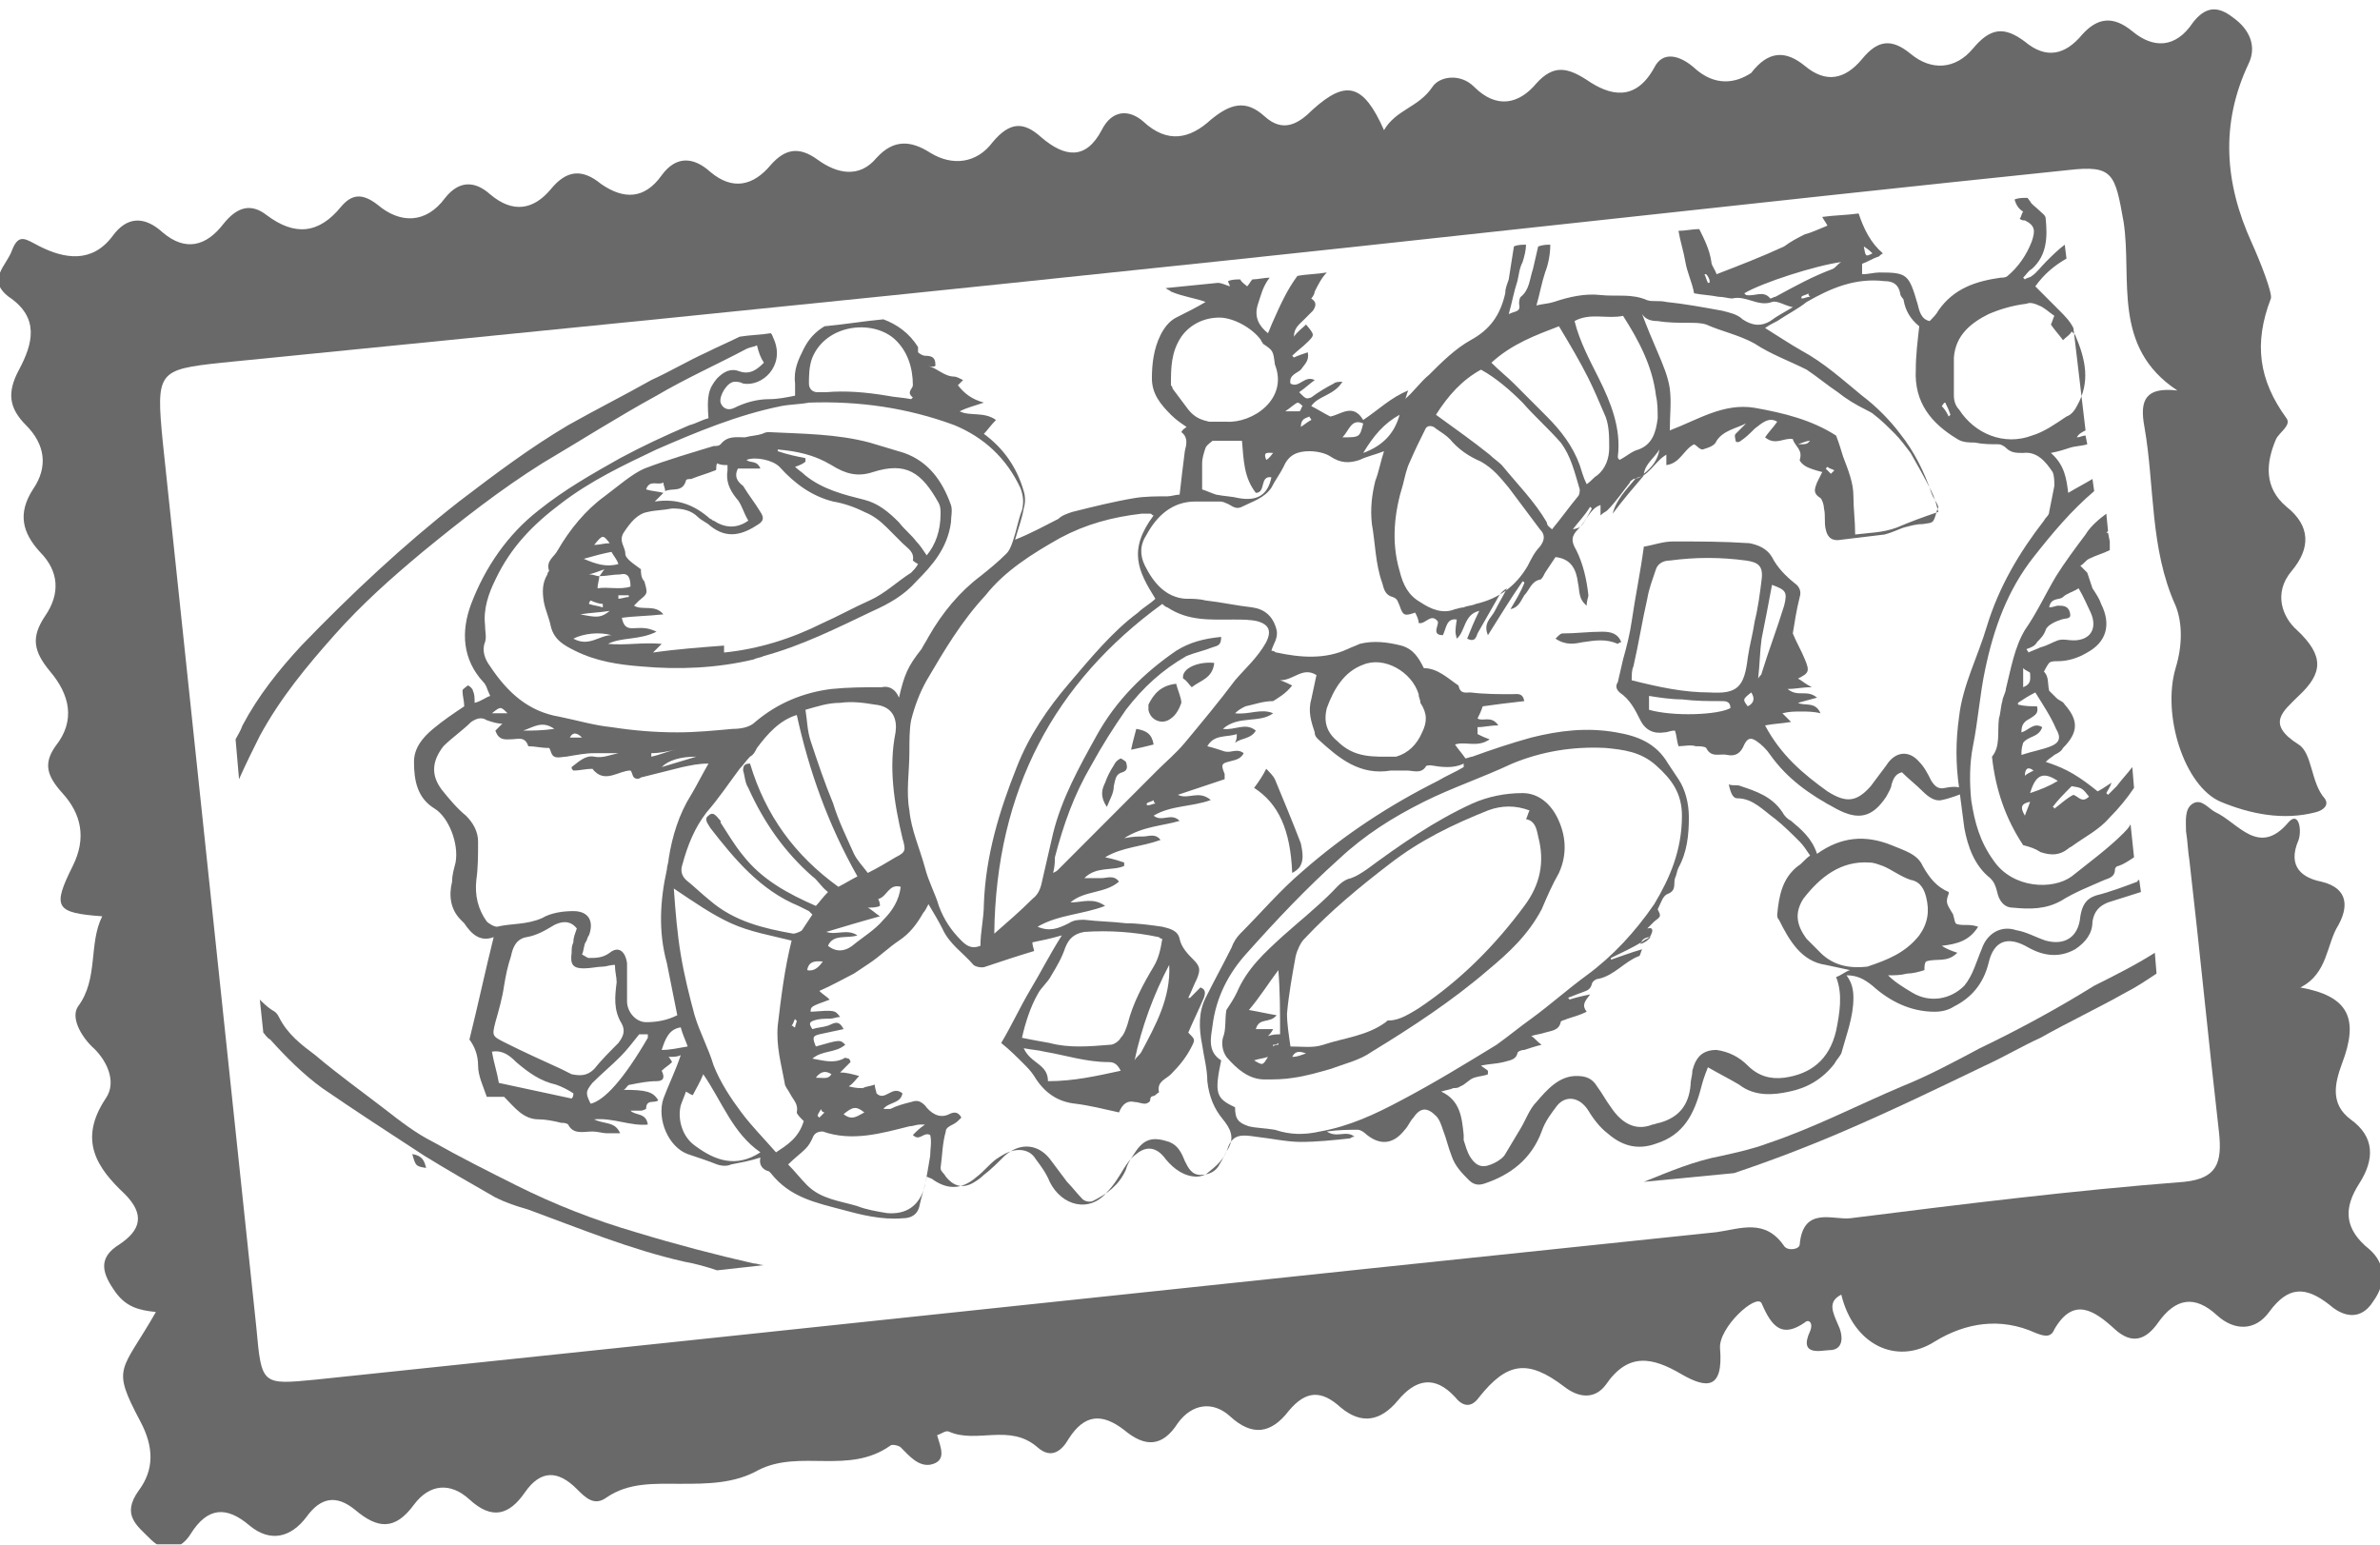 <svg width="151" height="98" viewBox="0 0 151 98" fill="none" xmlns="http://www.w3.org/2000/svg">
<g opacity="0.7" clip-path="url(#clip0_653_16054)">
<path d="M149.682 75.097C150.671 73.555 150.671 72.124 149.132 71.022C147.813 70.031 148.143 68.71 148.583 67.499C149.682 64.636 149.022 63.204 145.945 62.654C147.703 61.773 147.593 59.901 148.363 58.69C148.912 57.699 149.132 56.377 147.264 55.937C146.165 55.717 145.066 55.056 145.835 53.294C146.055 52.634 145.835 51.422 145.176 52.193C143.307 54.395 141.989 52.193 140.56 51.532C140.12 51.312 139.681 50.652 139.131 50.982C138.582 51.312 138.692 52.083 138.692 52.744C138.802 53.404 138.802 53.955 138.911 54.616C139.571 60.342 140.12 66.067 140.78 71.793C141 73.775 140.67 74.766 138.582 74.986C131.438 75.537 124.405 76.418 117.371 77.299C116.272 77.409 114.404 76.528 114.184 78.951C114.184 79.281 113.415 79.391 113.195 79.061C111.986 77.299 110.448 77.96 108.909 78.18C79.237 81.263 49.564 84.456 20.002 87.539C16.595 87.87 16.595 87.87 16.265 84.236C14.287 65.517 12.309 46.798 10.331 28.079C9.891 23.564 10.001 23.454 14.067 23.013C32.86 21.142 51.762 19.27 70.555 17.288C90.776 15.195 110.997 12.883 131.219 10.791C134.076 10.461 134.186 11.011 134.735 14.094C135.285 17.728 133.966 22.022 138.142 24.775C136.164 24.555 135.724 25.326 136.054 27.088C136.714 30.831 136.384 34.795 138.032 38.429C138.472 39.53 138.472 40.962 138.032 42.393C137.153 45.366 138.582 49.881 140.89 50.872C142.758 51.643 144.846 52.083 146.934 51.532C147.374 51.422 147.813 51.092 147.484 50.652C146.604 49.661 146.714 47.789 145.835 47.238C143.747 45.917 144.846 45.146 145.835 44.155C147.374 42.724 147.484 41.622 145.725 39.971C144.846 39.2 144.187 37.658 145.395 36.227C146.604 34.795 146.604 33.364 145.066 32.153C143.637 30.942 143.747 29.4 144.406 27.858C144.626 27.418 145.395 26.977 145.066 26.537C143.307 24.114 142.978 21.802 144.077 18.939C144.187 18.609 143.417 16.627 142.868 15.416C141.109 11.562 140.89 7.818 142.648 4.074C143.198 2.973 142.758 1.872 141.659 1.101C140.67 0.33 139.901 0.44 139.131 1.431C138.032 3.083 136.604 3.083 135.285 1.982C134.076 0.991 133.087 1.101 132.098 2.202C130.999 3.524 129.79 3.744 128.471 2.643C127.152 1.652 126.273 1.762 125.174 3.083C124.075 4.404 122.537 4.515 121.218 3.413C120.009 2.422 119.13 2.533 118.141 3.744C117.042 5.065 115.833 5.285 114.514 4.184C113.305 3.193 112.206 3.193 111.107 4.625C110.118 5.285 108.799 5.506 107.481 4.294C106.601 3.524 105.502 3.193 104.953 4.294C103.744 6.497 102.096 6.056 100.667 5.065C99.458 4.294 98.579 4.074 97.48 5.285C96.381 6.607 94.952 6.937 93.524 5.506C92.644 4.625 91.326 4.845 90.886 5.506C90.007 6.827 88.578 6.937 87.809 8.258C86.49 5.285 85.391 5.065 83.303 6.937C82.424 7.818 81.435 8.479 80.226 7.377C79.017 6.276 78.028 6.607 76.819 7.598C75.5 8.809 74.072 9.139 72.533 7.708C71.654 6.937 70.555 6.937 69.895 8.258C68.906 10.13 67.588 10.02 66.049 8.699C64.95 7.708 64.071 7.708 62.972 9.029C61.983 10.351 60.444 10.571 59.016 9.69C57.807 8.919 56.708 8.809 55.609 10.02C54.51 11.341 53.081 11.011 51.872 10.13C50.663 9.249 49.784 9.47 48.905 10.461C47.806 11.782 46.487 12.112 45.059 10.901C43.959 9.91 42.861 9.91 41.981 11.121C40.882 12.663 39.564 12.663 38.135 11.672C36.926 10.681 35.937 10.791 34.948 12.002C33.849 13.323 32.53 13.544 31.101 12.332C30.112 11.452 29.123 11.452 28.244 12.553C27.035 14.204 25.387 14.204 23.958 12.993C22.969 12.222 22.31 12.332 21.65 13.103C20.221 14.865 18.683 14.975 16.925 13.654C15.935 12.883 15.056 13.103 14.177 14.204C13.078 15.636 11.759 15.966 10.331 14.755C9.122 13.654 8.023 13.764 7.144 14.975C5.825 16.737 4.066 16.407 2.528 15.636C1.649 15.195 1.209 14.755 0.77 15.856C0.44 16.847 -0.879 17.728 0.55 18.829C2.528 20.151 2.088 21.802 1.209 23.454C0.44 24.885 0.55 25.876 1.649 26.977C2.858 28.189 3.077 29.62 2.088 31.052C1.099 32.593 1.429 33.804 2.528 35.016C3.737 36.227 3.847 37.658 2.858 39.09C1.978 40.411 2.088 41.292 3.187 42.613C4.396 44.045 4.836 45.697 3.517 47.348C2.748 48.449 2.968 49.22 3.957 50.321C5.165 51.643 5.495 53.184 4.616 54.946C3.297 57.589 3.517 57.919 6.484 58.139C5.605 59.901 6.264 62.103 4.946 63.865C4.506 64.526 5.056 65.627 5.825 66.398C6.704 67.168 7.473 68.6 6.704 69.701C4.946 72.344 6.155 74.106 7.913 75.757C9.232 77.079 8.902 78.07 7.583 78.951C6.155 79.831 6.484 80.822 7.363 82.034C8.023 82.915 8.792 83.135 9.891 83.245C7.693 87.099 7.034 86.658 8.902 90.182C9.781 91.834 9.781 93.265 8.792 94.586C7.693 96.128 8.682 96.789 9.561 97.67C10.55 98.661 11.54 98.22 12.089 97.339C13.188 95.578 14.397 95.578 15.826 96.789C17.144 97.89 18.463 97.559 19.452 96.238C20.331 95.027 21.32 94.807 22.529 95.798C23.958 97.009 25.057 97.119 26.266 95.467C27.255 94.146 28.574 94.036 29.783 95.137C31.211 96.458 32.31 96.128 33.299 94.697C34.288 93.265 35.388 93.265 36.596 94.476C37.146 95.027 37.695 95.578 38.465 95.027C39.893 94.036 41.542 94.146 43.19 94.146C44.839 94.146 46.597 94.146 48.136 93.265C50.773 91.944 53.85 93.595 56.488 91.724C56.598 91.613 57.037 91.724 57.147 91.834C57.697 92.384 58.246 93.045 59.016 92.935C60.114 92.715 59.675 91.834 59.455 91.063C59.785 90.953 60.005 90.733 60.224 90.843C61.983 91.613 64.071 90.292 65.829 91.834C66.708 92.604 67.368 92.054 67.807 91.283C68.796 89.742 69.895 89.631 71.324 90.733C72.643 91.834 73.742 91.834 74.731 90.292C75.61 89.081 76.929 88.861 78.028 89.852C79.457 91.173 80.665 90.953 81.764 89.521C82.863 88.2 83.853 88.2 85.061 89.301C86.38 90.402 87.589 90.182 88.688 88.861C89.787 87.539 90.996 87.209 92.315 88.64C92.754 89.191 93.304 89.411 93.853 88.64C95.612 86.438 96.93 86.218 99.238 87.98C100.227 88.751 101.216 88.751 101.876 87.87C103.304 85.778 104.843 86.108 106.711 87.209C108.25 88.09 109.349 88.2 109.129 85.557C109.019 84.236 111.437 82.034 111.767 82.694C112.426 84.236 113.085 84.897 114.514 83.906C114.734 83.685 115.064 83.906 114.844 84.456C114.075 86.108 115.613 85.667 116.053 85.667C117.042 85.667 116.932 84.676 116.602 84.016C116.272 83.245 115.943 82.584 116.822 82.144C117.591 85.337 120.339 86.658 122.756 85.117C124.735 83.906 126.933 83.575 129.131 84.566C129.68 84.786 130.12 84.897 130.339 84.346C131.548 82.254 132.867 83.135 134.186 84.346C135.285 85.337 136.164 85.007 136.933 83.906C138.032 82.364 139.241 82.144 140.67 83.465C141.769 84.456 143.088 84.456 143.967 83.245C145.176 81.593 146.275 81.593 147.813 82.804C148.692 83.575 149.791 83.795 150.561 82.584C151.44 81.373 151.33 80.162 150.341 79.281C148.692 77.96 148.692 76.638 149.682 75.097Z" fill="#2B2A29"/>
<path d="M125.614 66.508C123.965 67.389 122.317 68.27 120.668 68.93C117.811 70.141 115.064 71.573 112.096 72.564C111.217 72.894 110.228 73.115 109.239 73.335C107.481 73.665 105.942 74.326 104.294 74.986L110.008 74.436C112.316 73.665 114.624 72.784 116.932 71.793C120.009 70.472 122.976 69.04 125.944 67.609C127.152 67.058 128.251 66.398 129.46 65.847C131.219 64.856 133.087 63.975 134.845 62.984C135.505 62.654 136.164 62.213 136.823 61.773L136.714 60.452C135.505 61.222 134.186 61.883 132.867 62.544C130.559 63.975 128.141 65.297 125.614 66.508Z" fill="#2B2A29"/>
<path d="M16.485 46.688C17.804 44.265 19.452 42.283 21.211 40.301C22.969 38.319 24.837 36.667 26.815 35.016C29.233 33.034 31.761 31.052 34.398 29.4C36.816 27.968 39.234 26.427 41.652 25.105C43.52 24.004 45.498 23.123 47.366 22.133C47.586 22.022 47.806 22.022 48.026 21.912C48.136 22.353 48.245 22.683 48.465 23.013C48.026 23.454 47.586 23.784 46.927 23.564C46.377 23.344 45.938 23.564 45.498 24.004C44.949 24.665 44.839 25.105 44.949 26.537C44.509 26.647 44.179 26.867 43.74 26.977C42.201 27.638 40.773 28.299 39.344 29.07C37.585 30.061 35.827 31.052 34.179 32.373C32.2 33.914 30.772 36.007 29.893 38.319C29.233 40.081 29.343 41.843 30.662 43.274C30.882 43.494 30.882 43.715 31.101 44.155C30.772 44.265 30.552 44.485 30.112 44.595C30.112 44.265 30.112 44.045 30.003 43.825C30.003 43.715 29.783 43.494 29.673 43.494C29.563 43.604 29.343 43.715 29.343 43.825C29.343 44.155 29.453 44.485 29.453 44.816C28.794 45.256 28.134 45.697 27.475 46.247C26.815 46.798 26.266 47.458 26.266 48.339C26.266 49.55 26.486 50.652 27.585 51.312C28.464 51.863 29.123 53.514 28.904 54.726C28.794 55.166 28.684 55.497 28.684 55.937C28.464 56.818 28.574 57.699 29.233 58.359C29.343 58.47 29.343 58.47 29.453 58.58C29.893 59.24 30.442 59.791 31.321 59.461C30.772 61.663 30.332 63.755 29.783 65.957C30.112 66.398 30.332 66.948 30.332 67.609C30.332 68.27 30.662 68.93 30.882 69.591C31.321 69.591 31.651 69.591 31.981 69.591C32.64 70.252 33.19 71.022 34.179 71.022C34.618 71.022 35.168 71.132 35.607 71.243C35.717 71.243 35.937 71.243 36.047 71.353C36.377 72.013 37.036 71.793 37.585 71.793C37.915 71.793 38.245 71.903 38.465 71.903C38.684 71.903 39.014 71.903 39.344 71.903C39.014 71.132 38.355 71.353 37.695 71.022C38.904 70.912 40.003 71.463 41.102 71.353C40.992 70.582 40.333 70.802 40.003 70.472C40.223 70.472 40.443 70.472 40.663 70.472C40.773 70.472 40.992 70.362 40.992 70.362C40.992 69.701 41.542 70.031 41.762 69.811C41.432 69.261 40.992 69.15 39.564 69.15C39.783 69.04 39.783 68.82 40.003 68.82C40.553 68.71 41.102 68.6 41.652 68.6C42.091 68.6 42.201 68.38 41.981 67.939C42.201 67.719 42.421 67.609 42.641 67.389C42.641 67.389 42.531 67.168 42.421 67.058C42.751 67.058 42.97 67.058 43.19 66.948C42.861 67.939 42.421 68.82 42.091 69.701C41.652 71.022 42.421 72.784 43.63 73.225C44.289 73.445 44.949 73.665 45.498 73.885C45.828 73.995 46.157 73.995 46.377 73.885C46.927 73.775 47.586 73.665 48.245 73.445C48.136 73.885 48.355 74.216 48.795 74.326L48.905 74.436C50.114 75.977 51.762 76.308 53.411 76.748C54.62 77.079 55.938 77.409 57.257 77.299C57.807 77.299 58.246 77.079 58.356 76.418C58.466 75.867 58.686 75.317 58.796 74.656C59.016 74.766 59.126 74.766 59.235 74.876C60.224 75.537 61.104 75.427 61.983 74.656C62.422 74.326 62.752 73.885 63.192 73.555C63.521 73.335 63.851 73.115 64.291 73.004C64.84 72.894 65.39 73.004 65.719 73.555C66.049 73.995 66.379 74.436 66.599 74.986C67.368 76.528 69.126 76.969 70.225 75.647C70.665 75.207 70.995 74.656 71.324 74.106C71.544 73.775 71.764 73.445 72.093 73.225C72.753 72.674 73.412 72.784 73.962 73.555C74.511 74.216 75.171 74.656 75.94 74.656C76.16 74.656 76.489 74.546 76.599 74.436C77.149 73.995 77.698 73.555 77.918 72.784C78.248 71.903 78.907 72.013 79.676 72.124C80.665 72.234 81.655 72.454 82.534 72.454C83.523 72.454 84.622 72.344 85.611 72.234C85.721 72.234 85.721 72.124 85.941 72.124C85.391 71.683 84.842 72.234 84.182 71.793C84.951 71.683 85.611 71.683 86.16 71.683C86.27 71.683 86.49 71.793 86.6 71.903C87.479 72.674 88.358 72.674 89.128 71.683C89.347 71.463 89.457 71.132 89.677 70.912C90.117 70.252 90.556 70.252 91.106 70.802C91.326 71.022 91.436 71.353 91.545 71.683C91.765 72.234 91.875 72.784 92.095 73.335C92.315 73.995 92.754 74.436 93.194 74.876C93.524 75.207 93.853 75.207 94.183 75.097C95.831 74.546 97.15 73.555 97.81 71.793C98.029 71.132 98.469 70.582 98.799 70.141C99.348 69.481 100.227 69.591 100.777 70.472C101.107 71.022 101.546 71.573 101.986 71.903C102.865 72.674 103.854 73.004 105.063 72.564C106.821 72.013 107.481 70.692 107.92 69.04C108.03 68.6 108.14 68.27 108.36 67.719C109.129 68.159 109.788 68.49 110.338 68.82C111.327 69.591 112.536 69.481 113.525 69.261C114.624 69.04 115.613 68.49 116.382 67.499C116.492 67.279 116.712 67.058 116.822 66.838C117.152 65.627 117.591 64.526 117.591 63.315C117.591 62.764 117.481 62.324 117.152 61.883C117.811 61.883 118.251 62.103 118.8 62.544C119.899 63.535 121.218 64.195 122.756 64.195C123.196 64.195 123.636 64.085 123.965 63.865C125.064 63.315 125.834 62.434 126.163 61.112C126.493 59.681 127.372 59.35 128.691 60.121C129.68 60.672 130.669 60.782 131.658 60.231C132.318 59.791 132.757 59.24 132.757 58.47C132.867 57.809 133.197 57.479 133.746 57.258C134.406 57.038 135.175 56.818 135.834 56.598L135.724 55.827C135.724 55.827 135.615 55.827 135.615 55.937C134.735 56.267 133.856 56.598 132.977 56.818C132.318 57.038 132.098 57.479 131.988 58.139C131.878 59.461 130.999 60.011 129.79 59.681C129.131 59.461 128.581 59.13 127.922 59.02C126.933 58.69 126.053 59.24 125.724 60.231C125.394 61.002 125.174 61.883 124.625 62.544C123.746 63.425 122.427 63.645 121.328 62.984C120.778 62.654 120.229 62.324 119.789 61.883C120.229 61.883 120.559 61.883 120.998 61.773C121.328 61.773 121.767 61.663 122.097 61.553C122.097 61.333 122.097 61.112 122.207 61.002C122.866 60.782 123.526 61.112 124.185 60.452C123.855 60.342 123.526 60.231 123.196 60.011C124.185 59.901 124.954 59.681 125.504 58.8C125.174 58.69 124.954 58.69 124.735 58.69C124.515 58.69 124.185 58.69 124.075 58.58C123.965 58.359 123.965 58.029 123.855 57.919C123.526 57.368 123.416 57.258 123.636 56.708V56.598C122.866 56.267 122.427 55.717 121.987 54.946C121.657 54.175 120.778 53.955 120.009 53.625C118.361 52.964 116.822 53.074 115.283 54.175C114.954 53.184 114.294 52.634 113.635 52.083C113.415 51.973 113.195 51.753 113.085 51.532C112.426 50.541 111.437 50.211 110.448 49.881C110.228 49.771 110.008 49.881 109.679 49.771C109.788 50.211 109.898 50.652 110.228 50.652C111.217 50.652 111.877 51.422 112.646 51.973C113.195 52.413 113.745 52.964 114.184 53.404C114.404 53.625 114.624 53.955 114.844 54.285C114.514 54.505 114.294 54.836 114.075 54.946C113.085 55.717 112.866 56.818 112.756 58.029C112.756 58.139 112.756 58.249 112.866 58.359C113.525 59.681 114.294 61.002 115.833 61.222C116.382 61.333 116.822 61.443 117.371 61.553C117.042 61.663 116.822 61.883 116.492 61.993C116.932 63.094 116.712 64.305 116.492 65.407C116.053 67.279 114.844 68.159 113.195 68.38C112.316 68.49 111.547 68.27 110.887 67.609C110.338 67.058 109.679 66.728 108.909 66.618C108.03 66.618 107.591 67.058 107.371 67.939C107.371 68.27 107.261 68.49 107.261 68.82C107.151 70.141 106.492 70.912 105.283 71.243C105.173 71.243 104.953 71.353 104.843 71.353C103.744 71.793 102.865 71.243 102.206 70.252C101.876 69.811 101.656 69.371 101.326 68.93C100.997 68.38 100.557 68.27 100.008 68.27C98.909 68.27 98.139 69.15 97.48 69.921C97.04 70.362 96.82 71.022 96.491 71.573C96.161 72.124 95.831 72.674 95.502 73.225C95.392 73.445 95.062 73.665 94.842 73.775C94.183 74.106 93.743 74.106 93.304 73.445C93.084 73.115 92.974 72.674 92.864 72.344C92.864 72.234 92.864 72.124 92.864 72.013C92.754 70.912 92.644 69.811 91.436 69.261C91.765 69.15 91.985 69.15 92.205 69.04C92.315 69.04 92.534 69.04 92.644 68.93C92.974 68.82 93.194 68.49 93.524 68.38C93.853 68.27 94.183 68.27 94.403 68.159C94.403 68.049 94.403 68.049 94.403 67.939C94.293 67.829 94.073 67.719 93.963 67.609C94.513 67.499 94.952 67.499 95.392 67.389C95.722 67.279 96.161 67.279 96.271 66.838C96.271 66.728 96.491 66.618 96.711 66.618C97.04 66.508 97.37 66.398 97.81 66.288C97.48 66.067 97.37 65.847 97.15 65.737C97.48 65.627 97.7 65.627 98.029 65.517C98.359 65.407 98.909 65.407 99.019 64.856C99.019 64.746 99.238 64.746 99.458 64.636C99.788 64.526 100.227 64.416 100.667 64.195C100.337 63.755 100.557 63.535 100.887 63.094C100.337 63.204 99.898 63.315 99.568 63.425C99.568 63.425 99.568 63.315 99.458 63.315C99.788 63.204 100.008 63.094 100.337 62.984C100.557 62.874 100.887 62.874 100.997 62.434C100.997 62.324 101.216 62.103 101.436 62.103C102.425 61.883 103.085 61.002 103.964 60.672C104.074 60.672 104.074 60.452 104.184 60.231C103.414 60.452 102.865 60.672 102.206 60.892V60.782C102.865 60.452 103.634 60.121 104.294 59.681C104.403 59.571 104.623 59.571 104.733 59.35C104.843 59.13 104.953 58.8 104.513 58.91C104.623 58.8 104.843 58.58 104.953 58.47C105.393 58.139 105.393 58.139 105.173 57.699C105.393 57.258 105.502 56.818 105.832 56.708C106.382 56.488 106.162 56.047 106.272 55.717C106.382 55.497 106.382 55.276 106.492 55.056C107.041 54.065 107.151 52.964 107.151 51.863C107.151 50.982 106.931 50.101 106.492 49.44C106.272 49.11 106.052 48.78 105.832 48.449C105.063 47.128 103.854 46.688 102.535 46.467C100.667 46.137 98.909 46.357 97.15 46.798C95.941 47.128 94.623 47.569 93.414 48.009C93.304 48.009 93.084 48.119 92.974 48.119C92.754 47.789 92.534 47.569 92.315 47.238C92.974 47.018 93.743 47.458 94.513 46.908C94.183 46.798 93.963 46.688 93.743 46.578C93.743 46.467 93.743 46.247 93.743 46.137C94.183 46.137 94.513 46.027 95.062 46.027C94.623 45.366 94.073 45.807 93.743 45.586C93.853 45.366 93.963 45.146 94.073 44.816C94.842 44.706 95.722 44.595 96.711 44.485C96.601 43.935 96.271 44.045 95.941 44.045C95.062 44.045 94.183 44.045 93.304 43.935C92.974 43.935 92.644 44.045 92.534 43.494C91.875 43.054 91.216 42.393 90.337 42.393C90.007 41.733 89.677 41.182 88.908 40.962C88.029 40.742 87.15 40.631 86.27 40.852C86.05 40.962 85.721 41.072 85.501 41.182C84.072 41.843 82.534 41.733 80.995 41.402C80.885 41.402 80.885 41.292 80.665 41.292C80.775 40.852 81.105 40.521 80.995 39.971C80.775 39.09 80.226 38.649 79.457 38.539C78.468 38.429 77.478 38.209 76.489 38.099C76.05 37.989 75.61 37.989 75.171 37.989C73.962 37.879 73.192 36.998 72.643 35.897C72.313 35.236 72.313 34.575 72.753 33.914C73.412 32.703 74.401 31.822 75.83 31.822C76.27 31.822 76.819 31.822 77.259 31.822C77.478 31.822 77.588 31.822 77.808 31.933C78.138 32.043 78.358 32.373 78.797 32.153C79.457 31.822 80.226 31.602 80.665 30.942C80.885 30.501 81.215 30.061 81.435 29.62C81.764 28.849 82.314 28.629 83.083 28.629C83.523 28.629 84.072 28.739 84.402 28.959C85.061 29.4 85.611 29.4 86.27 29.18C86.71 28.959 87.259 28.849 87.809 28.629C87.589 29.29 87.479 29.951 87.259 30.501C87.04 31.382 86.93 32.263 87.04 33.254C87.259 34.465 87.259 35.786 87.699 36.998C87.809 37.438 87.919 37.769 88.358 37.879C88.688 37.989 88.688 38.209 88.798 38.429C89.018 39.09 89.128 39.09 89.787 38.87C89.897 39.09 90.007 39.31 90.007 39.53C90.446 39.64 90.776 38.87 91.216 39.42C91.326 39.64 90.776 40.301 91.545 40.301C91.765 39.861 91.765 39.2 92.425 39.31C92.315 40.081 92.315 40.081 92.425 40.521C92.974 40.081 92.864 38.98 93.853 38.76C93.524 39.42 93.304 39.971 93.084 40.521C93.524 40.742 93.633 40.521 93.743 40.191C94.183 39.42 94.623 38.649 95.062 37.879C95.172 37.658 95.392 37.438 95.612 37.328C95.392 37.769 95.062 38.319 94.842 38.76C94.623 39.2 94.073 39.53 94.403 40.301C95.172 39.09 95.831 37.989 96.601 36.888C96.601 36.888 96.711 36.888 96.711 36.998C96.491 37.548 96.161 38.099 95.831 38.649C96.381 38.539 96.491 38.099 96.711 37.769C97.04 37.438 97.15 36.888 97.7 36.778C97.81 36.778 97.919 36.557 98.029 36.337C98.249 36.007 98.469 35.676 98.689 35.346C99.678 35.456 100.008 36.117 100.117 36.998C100.227 37.438 100.117 37.989 100.667 38.429C100.667 38.099 100.777 37.879 100.777 37.769C100.667 36.778 100.447 35.786 100.008 34.906C99.678 34.355 99.678 34.025 100.117 33.584C100.667 33.034 100.887 32.263 101.546 32.043C101.546 32.263 101.546 32.373 101.546 32.703C101.766 32.483 101.876 32.483 101.986 32.373C102.535 31.822 102.975 31.162 103.414 30.611C103.414 30.501 103.524 30.501 103.634 30.391C104.623 30.281 104.953 29.29 105.722 28.849C105.722 29.07 105.722 29.18 105.722 29.51C106.601 29.4 106.821 28.519 107.481 28.189C107.7 28.299 107.81 28.519 108.03 28.519C108.36 28.409 108.799 28.299 108.909 27.968C109.349 27.308 110.118 27.198 110.778 26.867C110.558 27.088 110.338 27.308 110.118 27.528C110.008 27.638 110.118 27.858 110.118 27.968C110.118 28.079 110.338 28.079 110.448 27.968C110.778 27.748 110.997 27.528 111.327 27.198C111.767 26.867 112.206 26.427 112.756 26.757C112.536 27.088 112.206 27.418 111.986 27.748C112.646 28.299 113.195 27.748 113.745 27.858C113.855 28.299 114.404 28.519 114.184 29.18C114.184 29.29 114.404 29.51 114.624 29.62C114.844 29.73 115.174 29.84 115.613 29.951C115.503 30.171 115.393 30.391 115.283 30.611C115.174 30.942 114.954 31.272 115.503 31.602C115.613 31.712 115.723 32.043 115.723 32.263C115.833 32.703 115.723 33.144 115.833 33.584C115.943 34.135 116.272 34.355 116.822 34.245C117.701 34.135 118.69 34.025 119.569 33.914C120.009 33.804 120.449 33.584 120.778 33.474C121.218 33.364 121.548 33.254 121.987 33.254C122.647 33.144 122.647 33.254 122.866 32.483C122.866 32.373 122.976 32.263 122.976 32.153C122.866 31.822 122.647 31.602 122.537 31.272C122.097 29.951 121.438 28.629 120.559 27.528C119.899 26.647 119.02 25.766 118.141 25.105C116.932 24.114 115.723 23.013 114.294 22.243C113.525 21.802 112.866 21.362 111.986 20.811C112.316 20.591 112.536 20.481 112.756 20.371C113.415 19.93 114.075 19.6 114.624 19.16C116.163 18.279 117.701 17.618 119.569 17.838C120.119 17.838 120.449 18.058 120.559 18.609C120.559 18.829 120.778 18.939 120.778 19.049C120.888 19.71 121.218 20.261 121.767 20.701C121.657 21.692 121.548 22.573 121.548 23.454C121.438 25.546 122.537 26.867 124.185 27.858C124.515 28.079 124.954 28.079 125.284 28.079C125.834 28.189 126.273 28.189 126.823 28.189C126.933 28.189 127.152 28.299 127.262 28.409C127.592 28.739 127.922 28.739 128.361 28.739C129.24 28.629 129.79 29.29 130.23 29.951C130.339 30.171 130.339 30.611 130.339 30.831C130.23 31.382 130.12 31.933 130.01 32.483C130.01 32.703 129.79 32.813 129.68 33.034C128.141 35.016 126.823 37.218 126.053 39.751C125.504 41.622 124.515 43.494 124.295 45.476C124.075 47.018 124.075 48.449 124.295 49.991C124.405 50.872 124.515 51.643 124.625 52.523C124.845 53.735 125.284 54.946 126.273 55.717C126.493 55.937 126.603 56.157 126.713 56.598C126.823 57.148 127.152 57.589 127.702 57.589C128.801 57.699 129.79 57.699 130.779 57.148C131.658 56.598 132.537 56.267 133.526 55.827C133.856 55.717 134.186 55.607 134.186 55.166C134.186 55.056 134.296 54.946 134.406 54.946C134.735 54.836 135.065 54.616 135.395 54.395L135.175 52.303C135.065 52.523 134.845 52.744 134.735 52.854C133.746 53.845 132.537 54.726 131.438 55.607C130.23 56.488 127.702 56.377 126.493 54.616C125.614 53.404 125.284 52.193 125.064 50.762C124.954 49.661 124.954 48.449 125.174 47.348C125.504 45.697 125.614 44.045 125.944 42.503C126.493 39.861 127.372 37.438 129.021 35.346C130.23 33.804 131.438 32.373 132.867 31.162L132.757 30.391C132.208 30.721 131.768 30.942 131.219 31.272C131.109 30.391 130.999 29.51 130.12 28.739C130.669 28.629 130.999 28.519 131.329 28.409C131.658 28.299 132.098 28.299 132.428 28.189L132.318 27.638C132.098 27.638 131.988 27.748 131.768 27.748C131.878 27.528 132.098 27.418 132.318 27.308L131.548 20.811C131.329 20.371 130.999 20.04 130.669 19.71C130.23 19.27 129.68 18.719 129.131 18.169C129.68 17.398 130.339 16.847 131.109 16.407L130.999 15.526C130.559 15.856 130.23 16.186 129.79 16.627C129.46 16.957 129.24 17.288 128.911 17.508C128.801 17.618 128.581 17.618 128.471 17.728L128.361 17.618C128.581 17.398 128.691 17.177 128.911 17.067C129.9 16.186 129.9 14.975 129.79 13.874C129.79 13.654 129.57 13.544 129.35 13.323C129.131 13.103 128.911 12.993 128.801 12.773C128.691 12.663 128.691 12.553 128.581 12.553C128.361 12.553 128.032 12.553 127.812 12.663C127.922 12.993 128.032 13.213 128.361 13.434C128.251 13.544 128.251 13.764 128.141 13.874C128.251 13.984 128.361 13.984 128.471 13.984C129.131 14.315 129.131 14.645 128.911 15.306C128.581 16.186 128.032 16.957 127.372 17.508C127.262 17.618 127.042 17.618 126.933 17.618C125.394 17.838 123.965 18.279 122.976 19.71C122.866 19.93 122.647 20.151 122.537 20.261C122.537 20.261 122.537 20.261 122.427 20.371C121.877 20.261 121.767 19.71 121.657 19.27C121.108 17.398 120.998 17.288 119.24 17.288C118.91 17.288 118.58 17.398 118.141 17.398C118.141 17.177 118.141 16.957 118.141 16.737C118.47 16.627 118.8 16.407 119.13 16.297C119.24 16.297 119.24 16.186 119.46 16.076C118.69 15.416 118.251 14.535 117.921 13.544C117.152 13.654 116.382 13.654 115.613 13.764C115.723 13.984 115.833 14.094 115.943 14.315C115.393 14.535 114.954 14.755 114.514 14.865C114.075 15.085 113.635 15.306 113.195 15.636C111.767 16.297 110.338 16.847 108.909 17.398C108.799 17.067 108.58 16.847 108.58 16.627C108.47 15.856 108.14 15.195 107.81 14.535C107.371 14.535 106.931 14.645 106.492 14.645C106.601 15.306 106.821 15.966 106.931 16.627C107.041 17.288 107.371 17.948 107.481 18.609C108.03 18.719 108.47 18.719 109.019 18.829C109.349 18.829 109.679 18.939 109.898 18.939C110.778 18.719 111.547 19.49 112.426 19.16C112.756 19.049 113.195 19.38 113.745 19.49C113.195 19.82 112.756 20.04 112.316 20.371C111.767 20.701 111.217 20.701 110.558 20.261C110.228 19.93 109.679 19.82 109.239 19.71C108.03 19.49 106.821 19.27 105.722 19.16C105.283 19.049 104.843 19.16 104.513 19.049C103.524 18.609 102.535 18.829 101.546 18.719C100.557 18.609 99.568 18.829 98.579 19.16C98.249 19.27 97.919 19.27 97.48 19.38C97.7 18.609 97.81 17.948 98.029 17.288C98.249 16.737 98.359 16.076 98.359 15.526C98.139 15.526 97.919 15.526 97.59 15.636C97.48 16.076 97.37 16.627 97.26 17.067C97.04 17.728 97.04 18.389 96.491 18.829C96.381 18.939 96.381 19.16 96.381 19.27C96.491 19.82 96.161 19.71 95.722 19.93C95.941 19.16 96.051 18.499 96.271 17.838C96.381 17.398 96.381 17.067 96.601 16.627C96.711 16.297 96.82 15.856 96.82 15.526C96.601 15.526 96.271 15.526 96.051 15.636C95.941 16.297 95.831 17.067 95.722 17.728C95.612 18.058 95.502 18.279 95.502 18.609C95.172 20.04 94.513 20.921 93.304 21.582C92.315 22.133 91.436 23.013 90.666 23.784C90.117 24.225 89.677 24.885 89.128 25.326C89.237 25.216 89.237 24.995 89.347 24.775C88.249 25.216 87.479 25.986 86.49 26.647C85.831 25.546 85.061 26.317 84.402 26.427C83.962 26.207 83.633 25.986 83.193 25.766C83.633 25.105 84.622 25.105 85.171 24.225C84.951 24.225 84.732 24.225 84.622 24.335C84.182 24.555 83.633 24.885 83.193 25.216C82.863 25.326 82.864 25.326 82.424 24.885C82.754 24.665 82.973 24.445 83.413 24.114C82.754 23.784 82.424 24.665 81.874 24.335C81.764 23.784 82.314 23.674 82.534 23.454C82.754 23.123 83.083 22.903 82.973 22.353C82.644 22.463 82.314 22.573 82.094 22.683L81.984 22.573C82.314 22.243 82.644 22.022 82.973 21.692C83.413 21.252 83.413 21.252 82.864 20.591C82.644 20.811 82.314 21.031 82.094 21.362C82.094 20.811 82.424 20.591 82.754 20.261C82.973 20.04 83.193 19.82 83.303 19.71C83.523 19.38 83.523 19.16 83.193 18.939C83.303 18.829 83.413 18.609 83.413 18.499C83.633 18.058 83.853 17.618 84.182 17.288C83.523 17.398 82.864 17.398 82.314 17.508C81.655 18.389 81.215 19.38 80.775 20.371C80.665 20.591 80.556 20.921 80.446 21.142C79.896 20.701 79.567 20.151 79.786 19.38C80.006 18.719 80.116 18.169 80.556 17.618C80.226 17.618 79.786 17.728 79.457 17.728C79.347 17.838 79.237 18.058 79.127 18.169C79.017 18.058 78.797 17.948 78.687 17.728C78.468 17.728 78.138 17.728 77.918 17.838C77.918 17.948 78.028 18.058 78.028 18.169C77.698 18.058 77.478 17.948 77.259 17.948C76.16 18.058 75.061 18.169 73.962 18.279C74.072 18.389 74.181 18.389 74.291 18.499C75.061 18.829 75.94 18.939 76.489 19.16C75.94 19.49 75.281 19.82 74.621 20.151C74.181 20.371 73.852 20.811 73.632 21.252C73.192 22.133 73.082 23.123 73.082 24.004C73.082 24.995 73.632 25.656 74.291 26.317C74.621 26.647 74.951 26.867 75.281 27.088C75.171 27.198 75.061 27.198 74.951 27.418C75.39 27.748 75.281 28.189 75.171 28.629C75.061 29.51 74.951 30.391 74.841 31.382C74.621 31.382 74.291 31.492 74.072 31.492C73.412 31.492 72.643 31.492 71.984 31.602C70.665 31.822 69.346 32.153 68.027 32.483C67.698 32.593 67.368 32.703 67.148 32.923C66.269 33.364 65.499 33.804 64.401 34.245C64.62 33.474 64.84 32.923 64.95 32.263C65.06 31.933 65.06 31.492 64.95 31.162C64.51 29.62 63.631 28.409 62.422 27.528C62.642 27.308 62.862 26.977 63.192 26.647C62.422 26.097 61.543 26.427 60.884 26.097C61.323 25.876 61.763 25.766 62.422 25.546C61.653 25.326 61.214 24.995 60.774 24.445C60.884 24.335 60.994 24.225 61.104 24.114C60.884 24.004 60.664 23.894 60.554 23.894C59.895 23.894 59.455 23.344 58.906 23.234C59.455 23.344 59.345 23.123 59.345 23.123C59.345 22.683 59.126 22.573 58.686 22.573C58.576 22.573 58.356 22.463 58.246 22.353C58.246 22.243 58.246 22.133 58.246 22.022C57.697 21.142 56.928 20.591 56.048 20.261C54.839 20.371 53.521 20.591 52.312 20.701C51.762 21.031 51.323 21.472 50.993 22.133C50.663 22.793 50.334 23.454 50.444 24.335C50.444 24.555 50.444 24.775 50.444 25.105C49.894 25.216 49.344 25.326 48.795 25.326C48.026 25.326 47.257 25.546 46.597 25.876C46.157 26.097 45.828 25.876 45.718 25.546C45.608 25.105 46.157 24.225 46.597 24.225C46.817 24.225 46.927 24.225 47.147 24.335C48.355 24.555 49.784 23.234 49.125 21.582C49.015 21.362 49.015 21.252 48.905 21.142C48.245 21.252 47.586 21.252 46.927 21.362C46.267 21.692 45.498 22.022 44.839 22.353C43.63 22.903 42.531 23.564 41.322 24.114C39.564 25.105 37.805 25.986 36.047 26.977C33.629 28.409 31.431 30.061 29.123 31.822C25.607 34.575 22.31 37.658 19.122 40.962C17.694 42.503 16.375 44.155 15.386 46.027C15.276 46.357 15.056 46.688 14.946 46.908L15.166 49.44C15.606 48.449 16.045 47.569 16.485 46.688ZM115.503 60.452C115.174 60.121 114.954 59.901 114.624 59.571C113.965 58.69 113.855 57.919 114.404 57.038C115.503 55.607 116.822 54.616 118.58 54.726C118.91 54.726 119.13 54.836 119.46 54.946C120.009 55.166 120.559 55.607 121.218 55.827C121.877 55.937 122.097 56.488 122.207 56.928C122.427 57.809 122.317 58.58 121.767 59.35C120.888 60.452 119.789 60.892 118.47 61.333C117.481 61.443 116.382 61.333 115.503 60.452ZM123.965 22.683C124.075 21.252 125.064 20.481 126.163 19.93C126.933 19.6 127.702 19.38 128.581 19.27C128.801 19.16 129.131 19.27 129.35 19.38C129.68 19.49 130.01 19.82 130.339 20.04C130.23 20.261 130.23 20.371 130.12 20.591C130.339 20.921 130.559 21.142 130.889 21.582C131.109 21.362 131.329 21.252 131.438 21.031C131.548 21.142 131.548 21.142 131.658 21.252C132.318 22.793 132.647 24.225 131.768 25.766C131.658 25.986 131.438 26.317 131.109 26.427C130.449 26.867 129.68 27.418 128.911 27.638C127.152 28.299 125.284 27.528 124.295 25.986C124.075 25.766 123.965 25.436 123.965 25.105C123.965 24.225 123.965 23.454 123.965 22.683ZM123.416 25.546C123.526 25.766 123.636 25.986 123.746 26.317L123.636 26.427C123.526 26.207 123.416 25.986 123.196 25.766C123.306 25.656 123.306 25.546 123.416 25.546ZM108.36 17.948C108.25 17.728 108.25 17.618 108.14 17.398H108.25C108.36 17.508 108.47 17.728 108.47 17.838C108.47 17.948 108.47 17.948 108.36 17.948ZM114.294 18.939V18.829C114.404 18.719 114.624 18.719 114.734 18.609C114.734 18.719 114.734 18.719 114.844 18.829C114.624 18.829 114.514 18.939 114.294 18.939ZM118.8 16.076C118.361 16.297 118.361 16.297 118.251 15.636C118.58 15.856 118.69 15.966 118.8 16.076ZM112.646 18.829C112.536 18.829 112.426 18.939 112.316 18.939C111.877 18.389 111.327 18.829 110.778 18.719L110.668 18.609C111.767 17.948 115.174 16.847 116.822 16.627C116.602 16.737 116.492 16.957 116.272 17.067C115.064 17.508 113.855 18.169 112.646 18.829ZM99.788 33.584C100.117 33.144 100.557 32.703 100.887 32.153L100.997 32.263C100.337 33.474 100.337 33.474 99.788 33.584ZM102.315 32.593C102.535 31.712 103.195 31.052 103.744 30.391C103.854 30.281 104.074 30.281 104.294 30.171C103.634 30.942 102.975 31.712 102.315 32.593ZM104.294 30.061C104.403 29.4 104.953 29.07 105.283 28.519C105.173 29.18 104.843 29.62 104.294 30.061ZM114.075 28.189C114.404 28.079 114.624 27.968 114.844 27.968C114.624 28.189 114.624 28.189 114.075 28.189ZM116.163 30.061C116.053 29.951 115.943 29.84 115.833 29.73L115.943 29.62C116.053 29.73 116.163 29.73 116.382 29.84C116.272 29.951 116.163 30.061 116.163 30.061ZM105.173 20.371C105.832 20.481 106.492 20.481 107.151 20.481C107.481 20.481 107.92 20.481 108.25 20.591C109.239 21.031 110.338 21.252 111.327 21.802C112.316 22.463 113.525 22.903 114.624 23.454C115.283 23.894 115.943 24.445 116.602 24.885C117.152 25.326 117.701 25.656 118.361 25.986C118.58 26.097 118.8 26.207 118.91 26.317C119.35 26.647 119.789 27.088 120.229 27.528C120.559 27.858 120.888 28.299 121.218 28.739C121.657 29.51 122.097 30.281 122.537 31.162C122.756 31.602 122.866 32.043 122.976 32.483C121.987 32.813 121.108 33.144 120.339 33.474C119.46 33.804 118.58 33.804 117.701 33.914C117.701 33.034 117.591 32.263 117.591 31.492C117.591 30.611 117.262 29.84 116.932 28.959C116.822 28.629 116.712 28.189 116.492 27.638C114.954 26.647 113.195 26.207 111.327 25.876C109.349 25.546 107.7 26.647 105.942 27.308C105.942 26.317 106.052 25.546 105.942 24.665C105.832 23.894 105.502 23.123 105.173 22.353C104.843 21.582 104.513 20.811 104.184 19.93C104.403 20.261 104.733 20.371 105.173 20.371ZM102.975 20.04C103.964 21.582 104.843 23.234 105.063 25.105C105.173 25.546 105.173 26.097 105.173 26.537C105.063 27.418 104.843 28.189 103.964 28.519C103.524 28.629 103.195 28.959 102.755 29.18C102.645 29.07 102.645 29.07 102.645 28.959C102.865 27.198 102.206 25.546 101.436 24.004C100.887 22.903 100.227 21.692 99.898 20.371C100.887 19.82 101.986 20.261 102.975 20.04ZM98.909 20.701C99.568 21.802 100.227 22.903 100.777 24.004C101.107 24.665 101.436 25.436 101.766 26.207C102.096 26.867 102.096 27.638 102.096 28.409C102.096 29.07 101.876 29.73 101.326 30.171C101.107 30.281 100.997 30.501 100.667 30.721C100.447 30.281 100.337 29.84 100.227 29.51C99.788 28.299 99.019 27.308 98.139 26.427C97.48 25.766 96.711 24.995 96.051 24.335C95.612 23.894 95.172 23.564 94.623 23.013C95.941 21.802 97.48 21.252 98.909 20.701ZM93.963 23.454C94.952 24.004 95.831 24.775 96.601 25.546C97.37 26.427 98.249 27.198 99.019 28.079C99.678 28.959 99.898 29.951 100.227 31.052C100.227 31.162 100.227 31.382 100.117 31.492C99.568 32.153 99.019 32.923 98.469 33.584C98.359 33.474 98.139 33.364 98.139 33.144C97.37 31.822 96.271 30.721 95.282 29.51C95.062 29.29 94.733 29.07 94.513 28.849C93.414 27.968 92.315 27.198 91.106 26.317C91.875 25.105 92.754 24.114 93.963 23.454ZM89.457 29.29C89.787 28.519 90.117 27.858 90.446 27.198C90.556 26.977 90.886 26.977 91.106 27.198C91.436 27.418 91.765 27.638 91.985 27.858C92.534 28.519 93.194 28.959 93.963 29.29C94.733 29.73 95.172 30.281 95.722 30.942C96.381 31.822 97.04 32.703 97.7 33.584C98.029 33.914 98.029 34.245 97.7 34.685C97.37 35.016 97.15 35.456 96.93 35.897C96.161 37.218 95.062 37.989 93.633 38.319C93.414 38.429 93.084 38.429 92.864 38.539C92.644 38.539 92.425 38.649 92.315 38.649C91.545 38.98 90.776 38.649 90.117 38.209C89.347 37.769 89.018 37.108 88.798 36.227C88.249 34.355 88.468 32.483 89.018 30.721C89.128 30.281 89.237 29.73 89.457 29.29ZM88.798 26.317C88.468 27.528 87.699 28.299 86.49 28.739C87.15 27.638 87.809 26.867 88.798 26.317ZM86.49 26.867C86.27 27.748 86.27 27.748 85.171 27.748C85.611 27.308 85.721 26.537 86.49 26.867ZM83.083 26.427C83.083 26.537 83.193 26.537 83.193 26.647C82.973 26.757 82.863 26.867 82.534 27.088C82.534 26.537 82.863 26.537 83.083 26.427ZM82.314 25.546C82.424 25.546 82.534 25.656 82.644 25.766C82.534 25.876 82.534 26.097 82.424 26.097C82.204 26.097 81.984 26.097 81.545 26.097C81.874 25.876 82.094 25.656 82.314 25.546ZM78.577 31.602C78.138 31.492 77.698 31.492 77.149 31.382C76.819 31.272 76.599 31.162 76.27 31.052C76.27 30.391 76.27 29.951 76.27 29.4C76.27 29.07 76.379 28.739 76.489 28.409C76.599 28.189 76.819 28.079 76.929 27.968C77.478 27.968 78.138 27.968 78.797 27.968C78.907 29.18 78.907 30.281 79.676 31.272C80.336 31.272 79.896 30.171 80.665 30.281C80.446 31.382 79.786 31.822 78.577 31.602ZM80.775 28.739C80.665 28.849 80.556 29.07 80.336 29.18C80.116 28.629 80.446 28.739 80.775 28.739ZM75.39 25.986C75.061 25.546 74.731 25.105 74.401 24.665C74.401 24.555 74.291 24.445 74.291 24.445C74.291 23.344 74.291 22.353 74.951 21.362C75.5 20.591 76.379 20.151 77.369 20.151C78.248 20.151 79.457 20.811 80.006 21.582C80.006 21.692 80.116 21.692 80.116 21.802C80.775 22.243 80.775 22.243 80.885 23.123C81.764 25.326 79.457 26.867 77.808 26.757C77.478 26.757 77.039 26.757 76.709 26.757C76.27 26.647 75.83 26.537 75.39 25.986ZM31.541 58.8C31.321 58.8 30.991 58.58 30.882 58.47C30.332 57.699 30.112 56.818 30.222 55.827C30.332 55.056 30.332 54.285 30.332 53.404C30.332 52.744 30.003 52.193 29.563 51.753C29.013 51.312 28.464 50.652 28.024 50.101C27.365 49.22 27.365 48.339 28.134 47.348C28.684 46.798 29.343 46.357 29.893 45.807C30.222 45.586 30.552 45.476 30.882 45.697C31.211 45.807 31.541 45.917 31.871 45.917C31.761 46.027 31.541 46.247 31.431 46.357C31.651 47.018 32.09 46.908 32.42 46.908C32.86 46.908 33.299 46.688 33.519 47.348C33.959 47.348 34.288 47.458 34.838 47.458C34.948 47.569 34.948 47.899 35.168 48.009C35.388 48.119 35.717 48.009 35.937 48.009C36.596 47.899 37.146 47.789 37.695 47.789C38.135 47.789 38.684 47.789 39.234 47.789C38.684 47.899 38.245 48.119 37.695 48.009C37.146 47.899 36.706 48.339 36.267 48.67C36.267 48.78 36.267 48.78 36.377 48.89C36.816 48.89 37.146 48.78 37.585 48.78C38.355 49.771 39.234 48.89 40.003 48.89C40.113 49 40.113 49.22 40.223 49.33C40.333 49.44 40.553 49.44 40.663 49.33C41.542 49.11 42.421 48.89 43.3 48.67C43.85 48.559 44.289 48.449 44.949 48.449C44.509 49.22 44.179 49.881 43.85 50.431C43.08 51.643 42.641 53.074 42.421 54.505C42.421 54.726 42.311 54.946 42.311 55.166C41.871 57.148 41.762 59.13 42.311 61.112C42.531 62.213 42.751 63.315 42.97 64.416C42.311 64.746 41.652 64.856 40.992 64.856C40.333 64.856 39.783 64.195 39.783 63.535C39.783 62.984 39.783 62.324 39.783 61.773C39.783 61.553 39.783 61.333 39.783 61.112C39.673 60.342 39.234 60.011 38.684 60.452C38.245 60.782 37.805 60.782 37.366 60.782C37.256 60.782 37.146 60.672 36.926 60.562C37.036 60.342 37.036 60.011 37.146 59.791C37.256 59.681 37.256 59.461 37.366 59.35C37.695 58.47 37.366 57.809 36.377 57.809C35.717 57.809 34.948 57.919 34.398 58.249C33.409 58.69 32.42 58.58 31.541 58.8ZM31.211 45.256C31.761 44.816 31.761 44.816 32.2 45.256C31.871 45.256 31.651 45.256 31.211 45.256ZM33.19 46.357C33.849 46.137 34.398 45.697 35.168 46.247C34.398 46.357 33.739 46.357 33.19 46.357ZM36.157 46.798C36.377 46.357 36.706 46.578 36.926 46.798C36.706 46.798 36.486 46.798 36.157 46.798ZM42.861 47.569C42.311 47.679 41.871 47.899 41.322 48.009C41.322 47.899 41.322 47.899 41.322 47.789C41.871 47.789 42.311 47.679 42.861 47.569ZM44.179 48.009C43.41 48.229 42.751 48.449 41.981 48.67C42.421 48.229 43.19 48.009 44.179 48.009ZM57.257 53.184C57.477 53.955 57.477 54.065 56.818 54.395C56.268 54.726 55.719 55.056 55.059 55.386C54.73 54.946 54.4 54.616 54.18 54.175C53.74 53.184 53.191 52.083 52.861 50.982C52.312 49.661 51.872 48.339 51.433 47.018C51.213 46.357 51.213 45.697 51.103 45.036C51.872 44.816 52.532 44.595 53.301 44.595C54.07 44.485 54.839 44.595 55.499 44.706C56.708 44.816 56.928 45.697 56.818 46.467C56.378 48.67 56.708 50.872 57.257 53.184ZM52.422 59.13C53.521 58.8 54.62 58.47 55.828 58.139C55.499 57.919 55.279 57.699 55.059 57.589C55.279 57.589 55.609 57.589 55.828 57.479C55.828 57.368 55.828 57.258 55.719 57.038C56.268 56.928 56.378 56.047 57.147 56.267C57.037 57.148 56.598 57.809 56.048 58.359C55.499 59.02 54.73 59.461 54.07 60.011C53.631 60.342 53.081 60.452 52.532 60.011C52.861 59.24 53.74 59.571 54.4 59.35C53.74 58.91 53.081 59.35 52.422 59.13ZM54.4 55.607C53.96 55.827 53.631 56.047 53.191 56.267C50.444 54.285 48.575 51.753 47.586 48.449C47.257 48.449 47.147 48.559 47.147 48.89C47.257 49.22 47.257 49.661 47.476 49.991C48.465 52.193 49.784 54.065 51.542 55.607C51.872 55.827 52.092 56.267 52.532 56.598C52.202 56.928 51.982 57.258 51.762 57.479C50.004 56.708 48.355 55.827 47.147 54.285C46.597 53.625 46.157 52.854 45.718 52.193C45.718 52.193 45.718 52.193 45.718 52.083C45.498 51.863 45.278 51.422 44.949 51.753C44.619 51.973 44.949 52.303 45.059 52.523C46.597 54.505 48.245 56.488 50.663 57.479C50.883 57.589 51.103 57.699 51.323 57.809C51.323 57.809 51.433 57.919 51.542 58.029C51.323 58.359 51.103 58.69 50.883 59.02C50.773 59.13 50.444 59.24 50.334 59.24C48.465 58.91 46.597 58.47 45.059 57.148C44.509 56.708 44.069 56.267 43.52 55.827C43.19 55.497 43.19 55.166 43.3 54.836C43.63 53.625 44.069 52.523 44.839 51.532C45.608 50.652 46.267 49.661 46.927 48.78C47.147 48.559 47.366 48.229 47.586 48.009C47.806 47.899 47.916 47.679 48.026 47.458C48.685 46.578 49.454 45.697 50.553 45.366C51.323 48.89 52.532 52.303 54.4 55.607ZM52.202 61.002C51.982 61.333 51.652 61.663 51.213 61.553C51.323 60.892 51.872 61.002 52.202 61.002ZM50.553 64.746C50.553 64.856 50.444 65.076 50.444 65.186C50.334 65.186 50.334 65.076 50.224 65.076C50.334 64.966 50.334 64.856 50.444 64.636C50.444 64.636 50.444 64.746 50.553 64.746ZM36.267 69.701C34.728 69.371 33.19 69.04 31.651 68.71C31.541 68.049 31.321 67.389 31.211 66.728C31.871 66.618 32.31 66.948 32.75 67.389C33.519 68.049 34.288 68.6 35.278 68.82C35.607 68.93 36.047 69.15 36.377 69.371C36.377 69.481 36.377 69.591 36.267 69.701ZM36.267 68.159C36.047 68.049 35.827 67.939 35.607 67.829C34.398 67.279 33.19 66.728 32.09 66.177C31.211 65.737 31.211 65.737 31.431 64.856C31.651 64.085 31.871 63.315 31.981 62.544C32.09 61.883 32.2 61.333 32.42 60.672C32.53 60.121 32.75 59.571 33.409 59.461C34.069 59.35 34.618 59.02 35.168 58.69C35.607 58.47 36.157 58.359 36.596 58.91C36.486 59.24 36.377 59.461 36.377 59.791C36.267 60.011 36.267 60.231 36.267 60.452C36.157 61.222 36.377 61.443 37.036 61.443C37.475 61.443 37.915 61.333 38.245 61.333C38.465 61.333 38.684 61.222 39.014 61.222C39.014 61.663 39.124 61.993 39.124 62.324C39.014 63.204 38.904 64.085 39.454 64.966C39.673 65.407 39.564 65.737 39.234 66.177C38.684 66.728 38.135 67.279 37.695 67.829C37.256 68.27 36.816 68.27 36.267 68.159ZM37.475 70.031C37.146 69.371 37.146 69.261 37.585 68.71C38.135 68.159 38.794 67.609 39.344 67.058C39.783 66.618 40.113 66.177 40.553 65.627C40.663 65.627 40.882 65.627 41.102 65.627C41.102 65.737 41.102 65.737 41.102 65.847C39.564 68.49 38.355 69.811 37.475 70.031ZM41.981 66.618C42.201 65.957 42.421 65.297 43.19 65.186C43.3 65.627 43.52 66.067 43.63 66.398C42.97 66.508 42.531 66.618 41.981 66.618ZM44.069 72.674C43.3 72.124 42.97 71.022 43.19 70.141C43.3 69.811 43.41 69.591 43.52 69.261C43.74 69.371 43.85 69.481 43.959 69.481C44.179 69.04 44.399 68.71 44.619 68.159C45.828 69.921 46.487 71.903 48.245 73.115C46.707 74.106 45.388 73.665 44.069 72.674ZM49.235 73.115C48.465 72.234 47.696 71.463 47.037 70.582C46.377 69.701 45.718 68.71 45.278 67.609C44.949 66.508 44.399 65.517 44.069 64.416C43.74 63.204 43.41 61.883 43.19 60.562C42.97 59.24 42.861 57.919 42.751 56.377C44.069 57.258 45.168 58.029 46.377 58.58C47.586 59.13 48.905 59.35 50.224 59.681C49.784 61.443 49.564 63.204 49.344 65.076C49.235 66.398 49.564 67.499 49.784 68.71C49.784 68.93 50.004 69.15 50.114 69.371C50.334 69.811 50.663 70.031 50.553 70.582C50.553 70.692 50.773 70.912 50.993 71.132C50.663 72.234 49.894 72.674 49.235 73.115ZM59.016 73.335C58.906 73.995 58.796 74.656 58.686 75.207C58.356 76.528 57.477 77.079 56.268 76.969C55.609 76.858 54.949 76.748 54.4 76.528C53.301 76.198 52.092 76.088 51.213 75.207C50.773 74.766 50.444 74.326 50.004 73.885C50.444 73.445 50.773 73.225 51.103 72.894C51.323 72.674 51.433 72.454 51.542 72.234C51.652 71.903 51.872 71.793 52.202 71.793C54.07 72.454 55.938 71.903 57.697 71.463C57.917 71.463 58.136 71.353 58.356 71.353C58.466 71.353 58.466 71.353 58.686 71.353C58.356 71.573 58.136 71.793 57.917 72.013C58.356 72.454 58.576 71.793 59.016 72.013C59.126 72.454 59.016 72.894 59.016 73.335ZM51.762 68.38C52.092 67.939 52.422 67.939 52.751 68.159C52.532 68.49 52.312 68.38 51.762 68.38ZM52.312 70.582C52.202 70.692 52.092 70.802 51.982 70.912L51.872 70.802C51.872 70.692 51.982 70.582 52.092 70.362C52.092 70.472 52.202 70.582 52.312 70.582ZM53.521 70.692C54.07 70.252 54.29 70.141 54.839 70.582C54.4 70.802 54.07 71.132 53.521 70.692ZM104.074 59.901C104.184 59.571 104.403 59.461 104.733 59.461C104.513 59.681 104.403 59.791 104.074 59.901ZM95.941 48.449C97.81 47.679 99.788 47.348 101.876 47.458C102.975 47.569 104.074 47.679 105.063 48.559C106.052 49.44 106.711 50.321 106.711 51.753C106.711 53.955 105.942 55.717 104.953 57.368C103.744 59.13 102.315 60.672 100.667 61.883C99.458 62.764 98.359 63.755 97.15 64.636C96.381 65.186 95.722 65.737 94.952 66.288C92.974 67.499 90.996 68.71 88.908 69.811C87.259 70.692 85.611 71.463 83.743 71.793C82.754 72.013 81.874 72.013 80.885 71.683C80.226 71.573 79.676 71.573 79.237 71.463C78.577 71.243 78.358 71.022 78.358 70.252C77.149 69.701 77.039 69.371 77.478 67.279C76.599 66.728 76.819 65.847 76.929 65.076C77.149 63.315 77.918 61.773 79.127 60.452C80.995 58.359 82.864 56.377 84.951 54.505C86.6 52.964 88.358 51.863 90.337 50.872C92.095 49.991 94.073 49.33 95.941 48.449ZM84.182 44.926C84.622 43.715 85.281 42.613 86.49 42.173C87.809 41.622 89.567 42.613 90.007 44.045C90.007 44.265 90.117 44.375 90.117 44.595C90.556 45.256 90.556 45.807 90.227 46.467C89.897 47.238 89.347 47.789 88.578 48.009H88.468C87.15 48.009 85.941 48.119 84.842 47.018C84.182 46.467 83.962 45.807 84.182 44.926ZM81.984 43.494C81.764 43.384 81.545 43.274 81.215 43.164C82.094 43.164 82.644 42.283 83.523 42.834C83.413 43.384 83.303 43.825 83.193 44.375C82.973 45.146 83.193 45.807 83.413 46.467C83.413 46.688 83.523 46.798 83.633 46.908C84.951 48.119 86.27 49.22 88.249 48.89C88.578 48.89 88.908 48.89 89.237 48.89C89.677 48.89 90.117 49.11 90.446 48.67C90.446 48.559 90.666 48.559 90.776 48.559C91.436 48.67 92.205 48.78 92.864 48.449C92.864 48.559 92.864 48.559 92.864 48.67C92.315 49 91.765 49.22 91.216 49.55C88.139 51.092 85.281 52.964 82.644 55.276C81.215 56.488 80.006 57.919 78.687 59.24C78.468 59.461 78.248 59.791 78.138 60.121C77.588 61.222 77.039 62.213 76.489 63.315C76.05 64.195 76.05 65.186 76.27 66.288C76.379 67.058 76.599 67.829 76.599 68.6C76.709 69.591 77.039 70.362 77.588 71.022C78.028 71.573 78.358 72.124 77.918 72.894C77.698 73.225 77.588 73.555 77.369 73.885C77.149 74.326 76.709 74.546 76.16 74.546C75.61 74.546 75.39 74.106 75.171 73.665C74.951 73.115 74.731 72.674 74.181 72.454C73.192 72.124 72.643 72.234 72.093 73.004C71.874 73.335 71.544 73.775 71.434 74.216C70.995 75.207 70.225 75.757 69.346 76.198C69.126 76.308 68.796 76.198 68.687 76.088C68.357 75.757 68.027 75.317 67.698 74.986C67.368 74.546 67.038 74.106 66.708 73.665C65.939 72.564 64.73 72.454 63.741 73.335C63.302 73.775 62.862 74.216 62.422 74.546C62.203 74.766 61.873 74.986 61.653 75.097C60.994 75.427 60.444 75.207 60.005 74.656C59.895 74.436 59.675 74.326 59.675 74.106C59.785 73.335 59.785 72.564 60.005 71.793C60.005 71.573 60.224 71.463 60.444 71.353C60.664 71.243 60.774 71.132 60.994 70.912C60.774 70.472 60.444 70.582 60.224 70.692C59.565 71.022 59.016 70.582 58.686 70.141C58.356 69.811 58.136 69.811 57.807 69.921C57.367 70.031 56.928 70.141 56.488 70.362C56.378 70.362 56.268 70.362 56.048 70.362C56.378 69.921 57.147 70.031 57.257 69.371C56.598 68.82 56.158 69.921 55.609 69.371C55.609 69.261 55.499 69.04 55.499 68.82C55.169 68.93 54.949 68.93 54.73 69.04C54.51 69.04 54.29 69.04 53.85 68.93C54.18 68.71 54.29 68.49 54.51 68.27C54.07 68.159 53.74 68.049 53.301 68.049C53.631 67.719 53.74 67.609 53.96 67.389C53.96 67.279 53.85 67.168 53.85 67.168C53.74 67.168 53.631 67.058 53.521 67.168C52.861 67.499 52.202 67.279 51.542 67.168C52.202 66.618 52.971 66.838 53.63 66.288C53.301 65.957 53.301 65.957 51.762 66.398C51.542 65.847 51.542 65.737 51.982 65.627C52.532 65.517 52.971 65.407 53.521 65.297C53.191 64.636 52.861 64.966 52.532 65.076C52.202 65.186 51.872 65.186 51.542 65.297C51.323 64.966 51.323 64.856 51.652 64.746C51.982 64.636 52.312 64.636 52.642 64.636C52.861 64.636 53.081 64.526 53.301 64.526C52.971 64.085 52.971 64.085 51.433 64.195C51.433 63.865 51.433 63.865 52.642 63.425C52.422 63.204 52.202 63.094 51.982 62.874C52.751 62.544 53.521 62.103 54.18 61.773C54.51 61.553 54.839 61.333 55.169 61.112C55.828 60.672 56.378 60.121 57.037 59.681C57.697 59.24 58.136 58.69 58.576 57.919C58.686 57.809 58.796 57.589 58.906 57.368C59.235 57.919 59.565 58.47 59.785 58.91C60.224 59.901 61.104 60.452 61.763 61.222C61.873 61.333 62.312 61.443 62.532 61.333C63.521 61.002 64.51 60.672 65.609 60.342C65.609 60.231 65.499 60.011 65.499 59.791C66.049 59.681 66.599 59.571 67.368 59.35C66.599 60.562 66.049 61.663 65.39 62.764C64.73 63.865 64.181 65.076 63.521 66.177C64.071 66.618 64.51 67.058 64.95 67.499C65.17 67.719 65.39 67.939 65.609 68.27C66.269 69.371 67.148 69.921 68.247 70.031C69.126 70.141 70.005 70.362 70.995 70.582C71.214 70.031 71.544 69.811 71.984 69.921C72.203 69.921 72.423 70.031 72.643 70.031C72.753 70.031 72.973 69.921 72.973 69.811C72.973 69.481 73.192 69.591 73.302 69.481C73.412 69.371 73.632 69.261 73.522 69.261C73.412 68.6 73.962 68.49 74.291 68.159C74.841 67.609 75.281 67.058 75.61 66.398C75.83 65.957 75.83 65.957 75.39 65.517C75.72 64.746 76.05 64.085 76.379 63.315C76.489 62.984 76.489 62.764 76.16 62.654C75.94 62.874 75.72 63.094 75.5 63.315H75.39C75.61 62.874 75.72 62.544 75.94 62.103C76.16 61.553 76.16 61.333 75.72 60.892C75.39 60.562 74.951 60.121 74.841 59.571C74.731 59.02 74.181 58.91 73.742 58.8C72.973 58.69 72.203 58.58 71.434 58.58C70.555 58.47 69.676 58.47 68.796 58.359C68.467 58.359 68.137 58.359 67.807 58.58C67.148 58.91 66.599 59.13 65.829 58.8C67.148 58.029 68.687 58.029 70.115 57.479C69.346 56.928 68.687 57.258 67.917 57.258C68.796 56.488 70.115 56.708 70.995 55.937C70.665 55.497 70.225 55.717 69.895 55.717C69.566 55.717 69.126 55.717 68.796 55.717C69.566 54.946 70.555 55.276 71.324 54.946C71.324 54.836 71.324 54.836 71.324 54.726C70.995 54.616 70.665 54.505 70.115 54.395C71.214 53.735 72.423 53.735 73.632 53.294C73.302 52.854 72.863 53.074 72.533 53.074C72.203 53.074 71.874 53.074 71.324 53.184C72.533 52.413 73.742 52.413 74.841 52.083C74.291 51.532 73.742 52.193 73.192 51.753C74.291 51.092 75.61 51.202 76.819 50.762C76.05 50.101 75.39 50.762 74.731 50.431C75.72 50.101 76.709 49.771 77.698 49.44C77.698 49.33 77.698 49.22 77.698 49.11C77.478 48.559 77.478 48.449 77.918 48.339C78.248 48.229 78.687 48.229 78.907 47.789C78.468 47.458 78.138 47.789 77.698 47.679C77.368 47.569 77.039 47.458 76.599 47.348C77.039 46.578 77.808 46.798 78.468 46.578C78.468 46.798 78.468 46.908 78.358 47.128C78.797 46.798 79.347 46.908 79.676 46.357C79.017 45.807 78.358 46.357 77.588 46.247C78.577 45.366 79.896 45.917 80.775 45.256C80.006 44.926 79.237 45.366 78.358 45.256C78.577 45.036 78.797 44.926 79.017 44.816C79.567 44.706 80.116 44.485 80.775 44.485C81.105 44.265 81.545 44.045 81.984 43.494ZM73.192 61.333C72.533 62.434 71.874 63.645 71.544 64.966C71.434 65.297 71.324 65.627 71.104 65.847C70.995 66.067 70.665 66.288 70.445 66.288C69.126 66.398 67.807 66.508 66.599 66.177C65.939 66.067 65.39 65.957 64.84 65.847C65.06 64.856 65.39 63.865 65.829 63.094C66.049 62.654 66.489 62.324 66.708 61.883C67.038 61.333 67.368 60.782 67.588 60.121C67.807 59.571 68.137 59.24 68.796 59.13C70.335 59.02 71.984 59.13 73.522 59.461C73.522 59.461 73.632 59.571 73.742 59.571C73.632 60.231 73.522 60.782 73.192 61.333ZM74.181 61.222C74.291 63.315 73.302 65.076 72.423 66.728C72.313 66.948 72.093 67.058 71.984 67.279C72.423 65.186 73.192 63.094 74.181 61.222ZM71.104 67.939C69.566 68.27 68.137 68.6 66.489 68.6C66.489 67.499 65.39 67.499 64.95 66.508C65.499 66.618 65.829 66.618 66.269 66.728C67.588 66.948 68.906 67.389 70.335 67.389C70.665 67.389 70.885 67.499 71.104 67.939ZM72.753 50.982C72.863 50.872 73.082 50.872 73.192 50.762C73.192 50.872 73.192 50.872 73.302 50.982C73.192 50.982 72.973 51.092 72.863 51.092C72.753 51.092 72.753 51.092 72.753 50.982ZM74.072 38.539C75.39 39.42 76.819 39.31 78.248 39.31C78.797 39.31 79.347 39.31 79.786 39.42C80.556 39.64 80.665 40.081 80.336 40.742C79.786 41.733 79.017 42.393 78.358 43.164C77.369 44.485 76.27 45.807 75.171 47.128C74.621 47.789 73.962 48.339 73.412 48.89C73.082 49.22 72.753 49.55 72.423 49.881C71.984 50.321 71.544 50.762 71.104 51.202C69.786 52.523 68.467 53.845 67.148 55.166C67.038 55.276 67.038 55.276 66.818 55.386C66.928 54.946 66.928 54.616 66.928 54.395C67.478 52.303 68.137 50.431 69.236 48.559C69.895 47.348 70.665 46.137 71.434 45.036C72.533 43.604 73.742 42.503 75.281 41.622C75.83 41.402 76.379 41.292 76.929 41.072C77.259 40.962 77.478 40.962 77.478 40.411C76.379 40.521 75.5 40.742 74.621 41.292C72.533 42.724 70.775 44.485 69.566 46.688C68.467 48.67 67.368 50.652 66.818 52.854C66.599 53.845 66.379 54.726 66.159 55.717C66.049 56.267 65.939 56.708 65.499 57.038C64.73 57.809 63.961 58.47 63.082 59.24C63.192 50.101 66.928 43.274 73.742 38.319C73.962 38.539 74.072 38.539 74.072 38.539ZM67.258 34.135C68.906 33.254 70.555 32.813 72.423 32.593C72.643 32.593 72.863 32.593 72.973 32.593C73.082 32.593 73.082 32.703 73.192 32.703C71.544 34.906 72.203 36.227 73.302 37.989C72.973 38.319 72.533 38.539 72.203 38.87C70.555 40.081 69.126 41.843 67.807 43.384C66.489 44.926 65.28 46.688 64.51 48.67C63.411 51.422 62.532 54.285 62.422 57.368C62.422 58.249 62.203 59.13 62.203 60.011C61.653 60.231 61.323 60.011 60.994 59.681C60.334 59.02 59.895 58.359 59.565 57.479C59.345 56.708 58.906 55.937 58.686 55.056C58.356 53.845 57.807 52.634 57.697 51.422C57.477 50.211 57.697 49 57.697 47.679C57.697 47.018 57.697 46.247 57.807 45.697C58.026 44.816 58.356 43.935 58.796 43.164C59.895 41.292 60.994 39.42 62.532 37.769C63.741 36.227 65.499 35.126 67.258 34.135ZM51.542 22.683C52.422 20.591 55.279 20.261 56.708 21.472C57.587 22.243 57.917 23.344 57.917 24.445C57.917 24.665 57.477 24.885 57.917 25.216L57.807 25.326C57.257 25.216 56.818 25.216 56.268 25.105C54.949 24.885 53.631 24.775 52.422 24.885C52.202 24.885 51.982 24.885 51.872 24.885C51.542 24.885 51.323 24.665 51.323 24.335C51.323 23.894 51.323 23.234 51.542 22.683ZM49.564 25.766C50.114 25.656 50.773 25.656 51.323 25.546C54.51 25.436 57.587 25.876 60.554 26.977C62.422 27.748 63.851 29.07 64.73 30.942C64.95 31.492 64.95 31.933 64.84 32.373C64.62 32.923 64.51 33.584 64.291 34.245C64.181 34.575 64.071 34.906 63.851 35.126C63.302 35.676 62.752 36.117 62.203 36.557C60.884 37.548 59.785 38.87 58.906 40.411C58.796 40.631 58.576 40.962 58.466 41.182C57.587 42.283 57.367 42.834 57.037 44.265C56.818 43.715 56.378 43.494 55.938 43.604C54.839 43.604 53.85 43.604 52.751 43.715C50.993 43.935 49.344 44.595 47.916 45.807C47.586 46.137 47.037 46.247 46.487 46.247C45.278 46.357 44.179 46.467 42.97 46.467C41.542 46.467 40.223 46.357 38.794 46.137C37.695 46.027 36.596 45.697 35.497 45.476C33.519 45.146 32.2 43.935 31.101 42.283C30.772 41.843 30.552 41.292 30.772 40.742C30.882 40.411 30.772 40.081 30.772 39.64C30.662 38.649 30.991 37.658 31.431 36.778C32.42 34.685 33.849 33.254 35.607 31.933C37.475 30.501 39.564 29.51 41.652 28.519C44.179 27.418 46.817 26.317 49.564 25.766Z" fill="#2B2A29"/>
<path d="M40.333 78.18C37.695 77.409 35.168 76.418 32.75 75.207C30.991 74.326 29.233 73.445 27.475 72.454C26.376 71.903 25.387 71.132 24.398 70.362C22.969 69.261 21.43 68.159 20.002 66.948C19.122 66.288 18.243 65.627 17.694 64.526C17.584 64.305 17.474 64.195 17.254 64.085C16.925 63.865 16.705 63.645 16.485 63.425L16.705 65.517C16.815 65.627 16.925 65.847 17.144 65.957C18.134 67.058 19.232 68.159 20.441 69.04C22.529 70.472 24.727 71.903 26.925 73.335C28.354 74.216 29.893 75.097 31.431 75.978C32.09 76.308 32.75 76.528 33.519 76.748C36.816 77.96 40.003 79.281 43.41 80.052C44.069 80.162 44.839 80.382 45.498 80.602L48.465 80.272C48.245 80.272 48.026 80.162 47.806 80.162C45.388 79.611 42.861 78.951 40.333 78.18Z" fill="#2B2A29"/>
<path d="M26.156 73.225C26.376 73.995 26.376 73.995 27.035 74.106C26.925 73.665 26.815 73.335 26.156 73.225Z" fill="#2B2A29"/>
<path d="M102.755 43.935C103.414 44.375 103.744 45.036 104.074 45.697C104.403 46.357 104.953 46.578 105.612 46.467C105.832 46.467 105.942 46.357 106.272 46.357C106.382 46.688 106.382 47.018 106.492 47.348C106.821 47.348 107.261 47.238 107.591 47.348C107.81 47.348 108.14 47.348 108.25 47.458C108.58 48.119 109.129 47.789 109.569 47.899C110.118 48.009 110.448 47.789 110.668 47.238C110.887 46.798 111.107 46.798 111.437 47.018C111.767 47.238 112.096 47.569 112.316 47.899C113.415 49.44 114.844 50.431 116.492 51.312C117.921 52.083 118.8 51.863 119.679 50.541C119.789 50.321 120.009 49.991 120.009 49.771C120.119 49.44 120.229 49.11 120.668 49C121.108 49.44 121.548 49.771 121.987 50.211C122.317 50.541 122.756 50.872 123.196 50.762C123.746 50.652 124.295 50.431 124.845 50.211C124.405 49.881 123.965 49.881 123.416 49.991C122.976 50.101 122.756 49.881 122.537 49.55C122.317 49.11 122.097 48.67 121.767 48.339C121.108 47.569 120.229 47.679 119.679 48.559C119.35 49 119.02 49.44 118.69 49.881C117.811 50.872 117.152 50.982 115.943 50.211C114.404 49.11 112.976 47.899 111.986 46.027C112.536 45.917 112.976 45.917 113.635 45.807C113.415 45.586 113.305 45.476 113.085 45.256C113.525 45.146 113.855 45.146 114.294 45.146C114.624 45.146 115.064 45.146 115.503 45.256C115.173 44.485 114.514 44.816 114.075 44.595C114.514 44.485 114.844 44.375 115.283 44.265C114.624 43.715 114.075 44.265 113.415 43.715C113.965 43.715 114.294 43.604 114.954 43.604C114.514 43.384 114.294 43.164 114.075 43.054C114.734 42.724 114.844 42.613 114.514 41.843C114.294 41.292 113.965 40.742 113.745 40.191C113.855 39.53 113.965 38.76 114.184 37.879C114.294 37.548 114.184 37.218 113.855 36.998C113.305 36.557 112.756 36.007 112.426 35.346C112.096 34.795 111.547 34.575 110.997 34.465C109.349 34.355 107.81 34.355 106.162 34.355C105.502 34.355 104.953 34.575 104.294 34.685C104.074 36.337 103.744 37.879 103.524 39.42C103.414 40.191 103.195 41.072 102.975 41.843C102.865 42.283 102.755 42.834 102.645 43.274C102.425 43.604 102.645 43.825 102.755 43.935ZM104.623 45.036C104.623 44.706 104.623 44.485 104.623 44.155C105.283 44.265 106.052 44.375 106.711 44.375C107.591 44.485 108.36 44.485 109.239 44.485C109.459 44.485 109.788 44.485 109.788 44.926C109.019 45.366 106.162 45.476 104.623 45.036ZM110.887 44.816C110.558 44.375 110.558 44.375 111.107 43.935C111.327 44.265 111.327 44.595 110.887 44.816ZM112.426 37.108C113.305 37.438 113.415 37.548 113.195 38.429C112.756 39.861 112.206 41.292 111.767 42.724C111.767 42.834 111.657 42.834 111.547 43.054C111.657 42.063 111.657 41.292 111.767 40.521C111.986 39.42 112.206 38.319 112.426 37.108ZM103.634 42.283C103.964 40.852 104.184 39.42 104.513 37.989C104.623 37.328 104.843 36.778 105.063 36.117C105.173 35.786 105.502 35.566 105.942 35.566C107.591 35.346 109.129 35.346 110.778 35.566C111.547 35.676 111.877 35.897 111.767 36.778C111.657 37.658 111.547 38.539 111.327 39.42C111.217 40.191 110.997 40.962 110.887 41.733C110.668 43.604 110.228 44.045 108.47 43.935C106.821 43.935 105.283 43.604 103.524 43.164C103.524 42.834 103.524 42.503 103.634 42.283Z" fill="#2B2A29"/>
<path d="M101.656 40.081C100.777 40.081 100.008 40.191 99.128 40.191C99.019 40.191 98.909 40.301 98.689 40.521C99.348 40.962 99.898 40.852 100.447 40.742C101.216 40.631 101.876 40.521 102.645 40.852C102.645 40.852 102.755 40.742 102.865 40.742C102.645 40.191 102.206 40.081 101.656 40.081Z" fill="#2B2A29"/>
<path d="M79.567 49.991C81.105 50.982 81.874 52.634 81.984 55.386C82.204 55.276 82.314 55.166 82.424 55.056C82.754 54.616 82.644 54.065 82.534 53.514C81.984 52.083 81.435 50.762 80.885 49.44C80.775 49.22 80.556 49 80.336 48.78C80.116 49.22 79.896 49.55 79.567 49.991Z" fill="#2B2A29"/>
<path d="M38.355 31.492C37.146 32.373 36.157 33.584 35.388 34.906C35.168 35.346 34.618 35.566 34.838 36.227C34.838 36.227 34.728 36.337 34.728 36.447C34.398 36.998 34.398 37.548 34.508 38.209C34.618 38.76 34.838 39.2 34.948 39.751C35.168 40.631 35.827 40.962 36.486 41.292C37.805 41.953 39.234 42.173 40.663 42.283C43.08 42.503 45.498 42.393 47.806 41.843C48.026 41.733 48.245 41.733 48.465 41.622C50.883 40.962 53.081 39.861 55.389 38.76C56.378 38.319 57.367 37.769 58.136 36.888C59.126 35.897 60.114 34.795 60.334 33.144C60.334 32.813 60.444 32.373 60.334 32.043C59.785 30.501 58.906 29.29 57.367 28.739C56.598 28.519 55.938 28.299 55.169 28.079C53.081 27.528 50.993 27.528 48.795 27.418C48.685 27.418 48.575 27.418 48.355 27.528C48.026 27.638 47.696 27.638 47.257 27.748C46.707 27.748 46.157 27.638 45.718 28.189C45.608 28.299 45.498 28.299 45.278 28.299C43.85 28.739 42.311 29.18 40.882 29.73C40.113 30.061 39.234 30.831 38.355 31.492ZM38.684 34.465C38.355 34.465 38.025 34.575 37.695 34.575C38.245 33.914 38.245 33.914 38.684 34.465ZM38.794 35.016C38.904 35.236 39.124 35.456 39.234 35.786C38.465 36.007 37.805 35.786 37.036 35.456C37.805 35.236 38.245 35.126 38.794 35.016ZM37.915 37.328C37.915 36.998 38.025 36.778 38.025 36.557C38.465 36.557 38.904 36.447 39.344 36.447C39.783 36.337 40.003 36.557 40.003 37.218C39.344 37.438 38.575 37.218 37.915 37.328ZM39.893 37.879C39.673 37.879 39.454 37.989 39.234 37.989C39.234 37.879 39.234 37.879 39.234 37.769C39.454 37.769 39.673 37.769 39.893 37.769V37.879ZM38.025 36.557C37.805 36.557 37.695 36.447 37.366 36.447C37.805 36.337 38.025 36.227 38.355 36.117C38.245 36.227 38.135 36.447 38.025 36.557ZM37.475 38.099C37.695 38.209 38.025 38.319 38.245 38.319C38.245 38.429 38.245 38.429 38.245 38.539C37.915 38.429 37.695 38.429 37.366 38.319C37.366 38.209 37.475 38.099 37.475 38.099ZM38.684 38.76C38.135 39.2 37.915 39.2 36.816 38.98C37.475 38.87 38.025 38.87 38.684 38.76ZM36.377 40.521C37.036 40.191 38.025 40.081 38.794 40.301C38.025 40.301 37.366 41.072 36.377 40.521ZM49.344 28.519C50.553 28.629 51.652 28.849 52.751 29.51C53.631 30.061 54.4 30.281 55.389 29.951C57.477 29.29 58.466 29.951 59.565 31.933C59.675 32.153 59.675 32.373 59.675 32.593C59.675 33.694 59.345 34.575 58.796 35.236C58.576 34.906 58.356 34.575 58.136 34.355C57.807 33.914 57.367 33.584 57.037 33.144C56.378 32.483 55.719 31.933 54.839 31.712C53.521 31.382 52.202 31.052 51.103 30.171C50.883 29.951 50.663 29.84 50.444 29.62C50.773 29.51 50.993 29.4 51.103 29.29C51.103 29.18 51.103 29.18 51.103 29.07C50.553 28.959 50.004 28.849 49.344 28.629V28.519ZM46.817 29.73C47.257 29.73 47.696 29.73 48.245 29.73C48.026 29.18 47.586 29.4 47.366 29.18C47.916 28.959 49.015 29.18 49.454 29.62C50.444 30.721 51.542 31.492 52.861 31.822C53.521 31.933 54.18 32.153 54.839 32.483C55.389 32.703 55.828 33.034 56.268 33.474C56.598 33.804 56.928 34.135 57.257 34.465C57.587 34.795 58.026 35.016 57.917 35.566C57.917 35.566 58.026 35.676 58.246 35.786C58.136 36.007 57.917 36.227 57.807 36.337C56.928 36.888 56.158 37.658 55.169 38.099C54.18 38.539 53.191 39.09 52.202 39.53C50.224 40.521 48.136 41.182 45.938 41.402C45.938 41.292 45.938 41.072 45.938 40.962C44.509 41.072 42.97 41.182 41.432 41.402C41.652 41.182 41.762 41.072 41.981 40.852C40.773 40.742 39.673 40.962 38.575 40.852C39.454 40.411 40.553 40.631 41.652 40.081C40.992 39.751 40.553 39.861 40.113 39.861C39.783 39.861 39.564 39.751 39.454 39.2C40.223 39.09 41.102 39.09 42.091 38.98C41.542 38.319 40.773 38.76 40.223 38.429C40.333 38.319 40.443 38.209 40.553 38.099C41.102 37.658 41.102 37.658 40.882 36.888C40.663 36.667 40.663 36.337 40.663 36.117C40.223 35.786 39.673 35.456 39.673 35.126C39.673 34.685 39.234 34.355 39.564 33.804C40.003 33.144 40.443 32.593 41.102 32.483C41.542 32.373 42.091 32.373 42.641 32.263C43.3 32.263 43.85 32.373 44.289 32.813C44.509 33.034 44.839 33.144 45.059 33.364C46.157 34.245 47.147 33.914 48.136 33.254C48.465 33.034 48.465 32.813 48.245 32.483C47.916 31.933 47.476 31.382 47.147 30.831C46.707 30.501 46.597 30.171 46.817 29.73ZM42.091 30.611C42.091 30.831 42.201 30.942 42.201 31.162C42.641 30.942 43.3 31.272 43.52 30.501C43.52 30.391 43.74 30.391 43.85 30.391C44.399 30.171 44.839 30.061 45.388 29.84C45.498 29.84 45.388 29.62 45.498 29.4C45.718 29.51 45.938 29.51 46.157 29.51C46.157 29.73 46.157 29.73 46.157 29.84C46.048 30.501 46.267 31.052 46.707 31.602C47.037 31.933 47.147 32.483 47.476 33.034C46.707 33.584 45.938 33.474 45.278 33.034C45.168 33.034 45.168 32.923 45.059 32.923C44.069 32.043 42.97 31.602 41.542 31.822C41.652 31.712 41.762 31.602 42.091 31.272C41.652 31.162 41.322 31.162 40.992 31.052C41.212 30.391 41.762 30.831 42.091 30.611Z" fill="#2B2A29"/>
<path d="M85.721 55.717C85.171 55.827 84.842 56.267 84.512 56.598C83.523 57.589 82.424 58.47 81.435 59.35C80.226 60.452 79.127 61.443 78.468 62.984C78.248 63.425 78.028 63.755 77.808 64.085C77.698 64.746 77.808 65.297 77.588 65.847C77.478 66.288 77.588 66.728 77.808 67.058C78.468 67.829 79.237 68.49 80.226 68.49C80.885 68.49 81.435 68.49 82.094 68.38C82.863 68.27 83.633 68.049 84.402 67.829C85.281 67.499 86.27 67.279 87.04 66.728C89.567 65.186 92.095 63.535 94.403 61.553C95.722 60.452 96.93 59.35 97.81 57.699C98.139 56.928 98.469 56.157 98.909 55.386C99.458 54.175 99.348 52.964 98.799 51.863C98.359 50.982 97.59 50.321 96.601 50.321C95.502 50.321 94.403 50.541 93.414 50.982C90.996 52.083 88.798 53.625 86.71 55.166C86.38 55.386 86.05 55.607 85.721 55.717ZM79.567 67.279C79.896 67.168 80.116 67.168 80.446 67.058C80.116 67.609 80.116 67.609 79.567 67.279ZM80.775 66.398V66.288C80.885 66.288 80.995 66.288 81.105 66.177V66.288C80.995 66.288 80.885 66.288 80.775 66.398ZM81.215 65.627C80.995 65.627 80.775 65.627 80.446 65.737C80.556 65.627 80.665 65.517 80.775 65.297C80.336 65.297 80.006 65.297 79.676 65.297C79.896 64.526 80.556 64.966 80.995 64.416C80.336 64.305 79.896 64.195 79.237 64.085C79.896 63.315 80.446 62.434 81.105 61.553C81.215 62.874 81.215 64.195 81.215 65.627ZM81.984 67.058C82.204 66.618 82.534 66.728 82.863 66.838C82.534 66.948 82.314 67.058 81.984 67.058ZM94.403 51.422C95.282 51.092 96.161 51.092 97.04 51.422C96.93 51.643 96.93 51.753 96.82 51.973C97.37 52.083 97.48 52.523 97.59 53.074C98.029 54.726 97.7 56.157 96.711 57.479C94.842 60.011 92.644 62.213 90.007 63.975C89.457 64.305 88.798 64.746 88.138 64.746C88.029 64.746 88.029 64.746 87.919 64.856C86.71 65.737 85.281 65.847 83.962 66.288C83.303 66.508 82.644 66.398 81.874 66.398C81.764 65.627 81.655 64.966 81.655 64.305C81.764 63.094 81.984 61.883 82.204 60.672C82.314 60.231 82.534 59.791 82.754 59.571C84.402 57.809 86.27 56.267 88.138 54.836C90.117 53.294 92.205 52.303 94.403 51.422Z" fill="#2B2A29"/>
<path d="M72.863 44.706C72.863 44.816 72.863 44.926 72.863 45.036C72.973 45.697 73.742 46.027 74.291 45.586C74.621 45.366 74.841 44.926 74.951 44.595C74.951 44.265 74.731 43.825 74.621 43.384C73.632 43.494 73.192 44.045 72.863 44.706Z" fill="#2B2A29"/>
<path d="M75.061 43.054C75.281 43.164 75.39 43.384 75.61 43.604C76.16 43.164 76.929 43.054 77.039 42.063C76.05 41.953 74.951 42.393 75.061 43.054Z" fill="#2B2A29"/>
<path d="M71.104 48.119C70.885 48.229 70.775 48.339 70.665 48.559C70.445 48.89 70.225 49.33 70.115 49.661C69.895 50.101 69.786 50.541 70.225 51.202C70.445 50.652 70.665 50.321 70.665 49.881C70.775 49.44 70.775 49.11 71.214 49C71.544 48.89 71.544 48.67 71.434 48.339C71.324 48.229 71.104 48.119 71.104 48.119Z" fill="#2B2A29"/>
<path d="M72.093 46.247C71.984 46.688 71.874 47.018 71.764 47.569C72.313 47.458 72.753 47.348 73.192 47.238C73.082 46.578 72.753 46.357 72.093 46.247Z" fill="#2B2A29"/>
<path d="M133.746 50.431L133.636 50.321C133.746 50.101 133.856 49.991 133.966 49.661C133.636 49.881 133.307 50.101 133.087 50.211C132.537 49.771 132.098 49.44 131.548 49.11C130.999 48.78 130.449 48.559 129.79 48.339C130.01 48.119 130.23 48.009 130.339 47.899C130.559 47.789 130.779 47.679 130.889 47.458C131.878 46.467 131.878 45.697 130.999 44.706C130.889 44.485 130.669 44.485 130.449 44.265C130.339 44.155 130.12 43.935 130.01 43.825C129.9 43.384 130.01 42.944 129.68 42.613C129.68 42.613 129.9 42.173 130.01 42.063C130.12 41.953 130.339 41.953 130.559 41.953C131.219 41.953 131.878 41.733 132.427 41.402C133.636 40.742 133.966 39.64 133.307 38.319C133.197 37.989 132.977 37.658 132.757 37.328C132.647 36.998 132.537 36.667 132.427 36.337C132.318 36.227 132.208 36.117 131.988 35.897C132.208 35.786 132.318 35.566 132.537 35.456C132.977 35.236 133.417 35.126 133.856 34.906V34.355L133.746 33.804H133.636C133.636 33.804 133.636 33.804 133.746 33.694L133.636 32.593C133.197 32.923 132.647 33.364 132.318 33.914C131.658 34.795 130.999 35.676 130.449 36.557C129.79 37.658 129.24 38.87 128.471 39.971C127.812 41.072 127.592 42.393 127.262 43.715C127.262 43.935 127.042 44.265 127.042 44.485C126.933 44.816 126.933 45.256 126.823 45.586C126.713 46.467 126.933 47.348 126.383 48.009C126.603 50.101 127.262 51.973 128.361 53.625C128.801 53.735 129.131 53.845 129.46 54.065C130.12 54.285 130.669 54.285 131.219 53.845C131.329 53.735 131.438 53.735 131.548 53.625C132.318 53.074 133.197 52.634 133.856 51.863C134.406 51.312 134.955 50.652 135.395 49.991L135.285 48.67C134.955 49.11 134.625 49.44 134.296 49.881C134.296 49.881 133.966 50.211 133.746 50.431ZM129.24 40.742C129.46 40.521 129.68 40.301 129.79 39.971C129.9 39.64 130.449 39.42 130.779 39.31C131.109 39.2 131.438 39.31 131.329 38.87C131.219 38.429 130.889 38.429 130.559 38.429C130.449 38.429 130.23 38.539 130.01 38.539C130.12 37.879 130.669 38.099 130.889 37.879C131.109 37.658 131.548 37.548 131.878 37.328C132.208 37.879 132.427 38.429 132.647 38.87C133.087 39.861 132.647 40.631 131.548 40.631C131.219 40.631 130.889 40.521 130.559 40.631C130.23 40.742 129.9 40.962 129.46 41.072C129.24 41.182 128.911 41.292 128.691 41.402C128.691 41.292 128.581 41.292 128.581 41.182C128.911 41.072 129.131 40.962 129.24 40.742ZM128.361 42.393C128.581 42.613 128.801 42.613 128.801 42.724C128.801 43.054 128.911 43.384 128.361 43.604C128.361 43.164 128.361 42.834 128.361 42.393ZM129.24 44.816C128.911 44.816 128.471 44.816 128.032 44.706V44.595C128.361 44.375 128.691 44.155 129.131 43.935C129.68 44.816 130.12 45.476 130.449 46.247C130.779 46.798 130.669 47.128 130.12 47.348C129.57 47.569 128.911 47.679 128.251 47.899C128.251 47.679 128.251 47.458 128.361 47.128C128.691 46.688 129.35 46.798 129.57 46.137C129.021 45.807 128.691 46.357 128.251 46.467C128.251 46.027 128.361 45.807 128.801 45.586C129.131 45.366 129.35 45.256 129.24 44.816ZM129.021 48.89C128.801 49 128.581 49.11 128.471 49.22C128.471 48.89 128.581 48.559 129.021 48.89ZM128.471 51.753C128.141 51.202 128.251 50.982 128.801 50.872C128.691 51.202 128.581 51.422 128.471 51.753ZM128.801 50.321C129.131 49.22 129.57 48.89 130.559 49.55C130.01 49.881 129.46 50.101 128.801 50.321ZM131.548 50.431C131.109 50.652 130.779 50.982 130.339 51.312C130.339 51.312 130.339 51.202 130.23 51.202C130.559 50.762 130.999 50.321 131.438 49.881C132.098 49.991 132.098 49.991 132.537 50.541C132.098 50.982 131.878 50.541 131.548 50.431Z" fill="#2B2A29"/>
</g>
<defs>
<clipPath id="clip0_653_16054">
<rect width="151" height="98" fill="white"/>
</clipPath>
</defs>
</svg>
